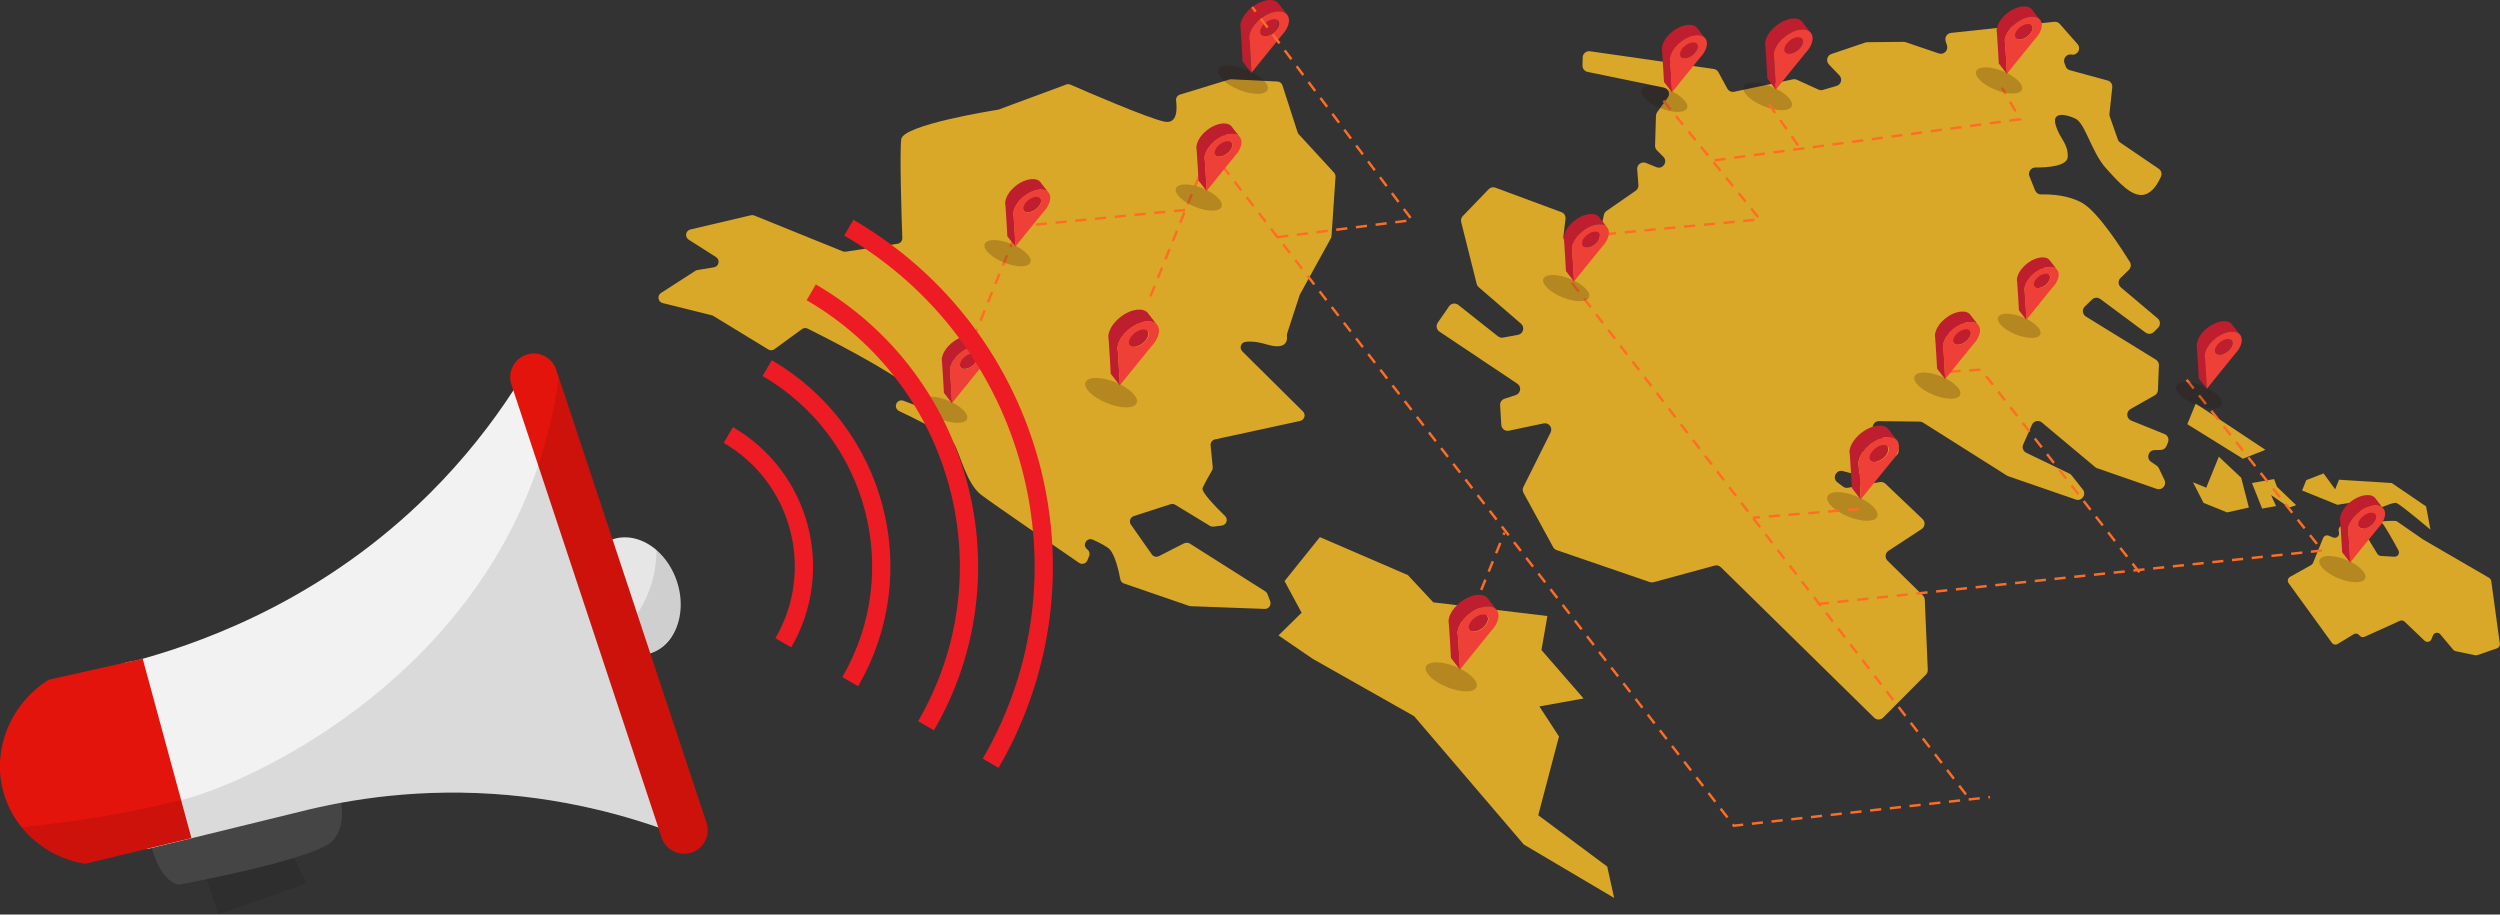 <?xml version="1.0" encoding="UTF-8"?>
<svg id="_レイヤー_1" data-name="レイヤー 1" xmlns="http://www.w3.org/2000/svg" viewBox="0 0 524.33 191.8">
  <rect x="0" y="0" width="524.33" height="191.8" fill="#333333" stroke="none"/>
  <defs>
    <style>
      .cls-1 {
        stroke: #ed1c24;
        stroke-width: 3.83px;
      }

      .cls-1, .cls-2 {
        fill: none;
        stroke-miterlimit: 10;
      }

      .cls-3 {
        fill: #4d4d4d;
      }

      .cls-3, .cls-4, .cls-5, .cls-6, .cls-7, .cls-8, .cls-9, .cls-10, .cls-11 {
        stroke-width: 0px;
      }

      .cls-2 {
        stroke: #ff6d24;
        stroke-dasharray: 0 0 2.34 1.82;
        stroke-width: .52px;
      }

      .cls-4 {
        fill: #ee4036;
      }

      .cls-5 {
        fill: #000;
        opacity: .1;
      }

      .cls-6 {
        fill: #be1e2d;
      }

      .cls-7 {
        fill: #f2f2f2;
      }

      .cls-8 {
        fill: #ffc325;
      }

      .cls-9 {
        fill: #230502;
        opacity: .2;
      }

      .cls-12 {
        opacity: .81;
      }

      .cls-10 {
        fill: #e3140c;
      }

      .cls-11 {
        fill: #e6e6e6;
      }
    </style>
  </defs>
  <g>
    <g>
      <g class="cls-12">
        <path class="cls-8" d="M248.42,113.91l-5.36,2.73c-.52.27-1.16.11-1.49-.37l-4.38-6.24c-.45-.65-.15-1.55.6-1.79l7.71-2.49c.32-.11.68-.06.97.11l7.29,4.43c.23.14.5.19.76.16l1.74-.22c.98-.13,1.38-1.32.67-2.01-2.03-1.97-5.02-5.07-4.71-5.85.38-.93,1.53-2.92,1.98-3.7.13-.21.18-.46.15-.71l-.45-4.54c-.06-.59.34-1.14.92-1.26l17.87-3.88c.91-.2,1.24-1.33.58-1.98l-12.72-12.6c-.69-.68-.3-1.86.66-2,.97-.14,2.4-.07,4.48.55,4.27,1.27,4.31-.98,4.21-1.76-.02-.18,0-.36.05-.53l2.63-8.07c.02-.07.05-.14.09-.2l6.45-11.7c.08-.15.13-.32.14-.49l.84-12.42c.02-.32-.09-.64-.31-.87l-7.4-8.05c-.11-.12-.2-.27-.25-.43l-3.17-9.82c-.15-.47-.57-.79-1.06-.81l-9.69-.47c-.14,0-.27.01-.4.05l-10.34,3.16c-.55.17-.9.7-.82,1.27.22,1.67.31,4.89-2.35,4.42-3.22-.57-17.17-6.62-19.81-7.78-.28-.12-.59-.13-.88-.02l-14.12,5.23c-.07.03-.15.05-.22.06-1.6.25-19.85,3.21-20.26,6.17-.37,2.66.08,16.77.22,20.74.02.6-.41,1.11-1,1.2l-10.86,1.66c-.21.03-.42,0-.62-.07l-18.57-7.52c-.23-.09-.47-.11-.71-.05l-12.68,2.98c-1.01.24-1.24,1.58-.36,2.14l5.73,3.65c.91.58.62,1.98-.44,2.15l-3.44.56c-.16.03-.31.08-.45.17l-7.2,4.64c-.87.56-.65,1.88.35,2.13l10.29,2.56c.12.03.23.07.33.14l11.52,7.02c.41.25.92.23,1.3-.05l5.76-4.21c.35-.26.82-.3,1.21-.1,3.14,1.55,16.99,8.51,22.78,13.26l1,.82c1.03.84.08,2.48-1.16,2.01l-2.54-.97c-.81-.31-1.66.33-1.59,1.19h0c.03.42.29.79.67.97,2.31,1.08,10.39,4.96,11.51,6.81,1.31,2.16,2.6,8.42,5.73,10.78,2.65,2,16.35,11.39,20.51,14.25.62.42,1.47.17,1.75-.53l.37-.91c.19-.47.06-1.01-.33-1.33l-.14-.12c-1.03-.88,0-2.52,1.24-1.97,1.62.73,3.05,1.49,3.59,2.09,1.16,1.32,1.9,4.75,2.17,6.2.08.42.37.76.77.9l13.67,4.7c.11.04.22.06.34.06l15.51.57c.84.03,1.43-.8,1.15-1.58l-.56-1.51c-.09-.24-.26-.45-.47-.59l-15.82-10.02c-.35-.22-.79-.24-1.16-.05Z"/>
        <polygon class="cls-8" points="326.97 154.46 322.86 148.16 332.13 146.49 323.29 136.33 324.54 129.2 300.61 126.33 295.28 120.62 276.82 112.65 269.41 121.87 272.99 128.51 268.14 133.27 275.34 138.19 296.59 150.21 319.59 177.12 338.54 188.33 337.09 181.75 322.62 170.98 326.97 154.46"/>
        <path class="cls-8" d="M439.85,98.2l12.47,4.33c1.13.39,2.16-.77,1.65-1.85l-1.19-2.48c-.1-.21-.26-.39-.45-.53l-1.19-.82c-1.07-.73-.58-2.41.72-2.45l1.32-.03c.53-.01,1.01-.34,1.21-.84l.31-.76c.28-.69-.05-1.47-.74-1.74l-6.97-2.82c-1.04-.42-1.13-1.86-.16-2.41l5.08-2.88c.4-.23.66-.65.68-1.11l.2-5.19c.02-.48-.22-.94-.64-1.19l-14.67-9.04c-.74-.46-.86-1.5-.23-2.1l1.52-1.47c.47-.46,1.2-.5,1.73-.11l9.49,7.04c.53.39,1.27.34,1.74-.12l.88-.87c.56-.55.52-1.47-.08-1.98l-7.71-6.5c-.61-.51-.64-1.44-.07-1.99l1.74-1.68c.45-.44.54-1.13.21-1.67-1.66-2.68-6.61-10.39-9.9-12.32-3.01-1.77-6.93-1.89-8.69-1.84-.56.02-1.07-.32-1.28-.84l-1.19-2.97c-.35-.88.3-1.84,1.25-1.84,2.58.01,6.72-.27,6.78-2.24.09-2.87-1.59-3.62-2.51-6.58-.92-2.96,2.07-2.4,4.12-1.43,2.05.96,3.41,7.05,6.34,10.32,2.93,3.28,5.66,6.29,8.21,5.6,1.72-.46,2.84-2.5,3.4-3.77.26-.59.06-1.28-.48-1.64l-8.06-5.48c-.24-.16-.42-.39-.51-.66l-1.69-4.81c-.07-.19-.09-.39-.07-.58l.59-5.55c.07-.65-.35-1.26-.98-1.43l-7.9-2.15c-.42-.11-.76-.42-.9-.83l-.25-.68c-.36-.97.48-1.97,1.5-1.78h0c1.25.23,2.08-1.25,1.24-2.2l-3.72-4.22c-.29-.33-.72-.49-1.15-.45l-21.65,2.33c-.84.09-1.38.92-1.14,1.72l.29.93c.32,1.04-.68,2.01-1.71,1.66l-6.95-2.36c-.14-.05-.29-.07-.44-.07l-7.6.07c-.14,0-.28.02-.42.07l-7.11,2.4c-.93.31-1.22,1.49-.54,2.2l2.2,2.29c.69.72.37,1.93-.59,2.21l-2.87.84c-.31.09-.64.07-.93-.07l-4.53-2.06c-.26-.12-.55-.15-.83-.09l-12.31,2.6c-.58.12-1.17-.15-1.45-.67l-1.86-3.42c-.2-.37-.57-.63-.99-.69l-25.95-3.71c-.79-.11-1.51.49-1.53,1.29l-.04,1.69c-.02.65.43,1.22,1.07,1.35l16,3.29c.95.2,1.39,1.31.81,2.1l-2.21,3.04c-.16.22-.25.48-.26.75l-.19,6.28c-.01.37.13.73.39.99l1.34,1.34c1.03,1.03-.1,2.74-1.45,2.19l-2.19-.89c-.92-.37-1.92.35-1.84,1.35l.26,3.27c.04.48-.18.93-.57,1.21l-6.13,4.25c-.28.2-.48.49-.55.83l-1.31,6.32c-.16.78-.97,1.25-1.73,1l-4.52-1.48c-.61-.2-.99-.8-.91-1.43l.43-3.59c.07-.61-.28-1.2-.86-1.41l-13.84-5.13c-.5-.19-1.06-.06-1.43.33l-5.42,5.63c-.32.33-.45.81-.33,1.26l3.25,12.96c.07.27.22.51.42.69l8.88,7.66c.85.73.47,2.13-.63,2.33l-3.14.58c-.38.07-.77-.03-1.07-.27l-8.32-6.58c-.61-.48-1.49-.35-1.93.29l-2.38,3.44c-.42.62-.26,1.46.36,1.87l16.33,10.92c.93.62.73,2.04-.33,2.39l-2.36.77c-.58.19-.96.75-.92,1.36l.25,4.11c.05.82.81,1.4,1.61,1.23l7.26-1.53c1.1-.23,1.97.91,1.47,1.91l-5.7,11.42c-.2.39-.19.86.02,1.24l6.21,11.37c.16.29.42.52.74.63l19.53,6.71c.25.09.53.1.79.03l12.83-3.49c.46-.12.95,0,1.29.34l32.15,31.56c.53.52,1.37.51,1.89-.01l8.97-9.02c.26-.27.4-.63.39-1l-.63-14.71c-.01-.34-.16-.66-.4-.9l-7.41-7.28c-.61-.6-.51-1.61.2-2.08l6.96-4.56c.72-.47.81-1.5.19-2.09l-7.79-7.42c-.31-.29-.74-.42-1.16-.35l-6.7,1.2c-.37.07-.74-.02-1.04-.25l-1.17-.88c-1.18-.88-.28-2.74,1.14-2.37l2.51.66c.31.08.64.05.93-.09l7.51-3.67c.53-.26.83-.83.73-1.41l-.18-1.14c-.08-.49-.42-.9-.89-1.06l-3.44-1.16c-1.45-.49-1.08-2.63.45-2.61l8.52.11c.25,0,.49.07.7.21l17.58,11.11c.09.06.18.1.28.13l14.14,4.89c1.27.44,2.32-1.05,1.49-2.1l-2.34-2.96c-.13-.16-.29-.29-.47-.38l-9.05-4.37c-.65-.31-.94-1.09-.64-1.75l1.83-4.12c.36-.81,1.4-1.05,2.08-.48l11.22,9.39c.12.1.27.18.42.24Z"/>
        <polygon class="cls-8" points="465.36 95.78 462.72 102.28 459.94 101.15 462.15 105.47 467.1 107.47 471.66 106.44 470.05 100.2 465.36 95.78"/>
        <polygon class="cls-8" points="475.12 94.34 460.51 84.64 458.75 88.97 470.41 96.21 475.12 94.34"/>
        <polygon class="cls-8" points="476.95 100.48 472.3 101.3 474.45 106.67 477.36 106.14 476.32 103.83 480.12 106.45 481.58 105.96 477.56 102.1 476.95 100.48"/>
        <path class="cls-8" d="M490.25,105.87l2.88-.45,2.68,2.71s5.9-3.01,6.83-2.63,7.1,5.58,7.1,5.58l-.91-4.87-7.2-4.9-11.06-.7-.81,2.01-2.43-3.33-3.63,1.41-.88,2.17,3.56,1.44,3.87,1.57Z"/>
        <path class="cls-8" d="M522.09,121.22l-13.87-8.06s-.04-.02-.06-.04l-5.37-3.72c-.15-.1-.33-.16-.51-.16-.86,0-3.35,0-2.76.39.5.33,2.42,3.79,3.51,5.8.34.62-.14,1.37-.85,1.33l-2.84-.16c-.3-.02-.56-.18-.72-.43l-2.6-4.26c-.05-.08-.08-.16-.11-.25l-.37-1.48c-.12-.48-.6-.77-1.08-.66l-3.27.74c-.46.1-.77.55-.69,1.02l.07.47c.11.69-.58,1.24-1.23.98l-.93-.38c-.46-.19-.99.04-1.18.5l-2.11,5.21c-.08.19-.22.35-.4.45l-4.43,2.48c-.47.26-.61.88-.29,1.32l9.08,12.52c.28.38.8.49,1.2.24l3.36-2.05c.4-.25.93-.14,1.2.24h0c.25.35.71.47,1.11.29l7.37-3.34c.34-.15.73-.09,1,.17l4.18,3.99c.46.44,1.22.28,1.46-.32l.31-.78c.26-.63,1.09-.76,1.53-.24l2.72,3.24c.13.15.31.26.51.3l4.09.86c.16.03.33.02.48-.03l4.09-1.42c.41-.14.66-.55.6-.98l-1.79-13.12c-.04-.28-.2-.52-.44-.66Z"/>
      </g>
      <g>
        <path class="cls-9" d="M375.77,22.27c-.46,1.13-3.09,1.14-5.87.01s-4.66-2.96-4.2-4.09,3.09-1.14,5.87-.01c2.78,1.13,4.66,2.96,4.2,4.09Z"/>
        <g>
          <path class="cls-6" d="M377.97,8.14l-1.32-1.71s.08-.02.11-.04c.08-.03.17-.05.25-.07.04,0,.08-.02.12-.03.13-.03.25-.05.37-.07.12-.02.23-.03.34-.03.03,0,.06,0,.09,0,.06,0,.12,0,.18,0,.09,0,.17,0,.25.01.05,0,.1,0,.15.02.05,0,.09.02.14.02.06.01.12.03.17.04.03,0,.07.02.1.03.07.02.13.05.2.08.02,0,.03.01.05.02.08.04.15.08.21.12.02.01.03.02.05.04.05.04.1.07.15.12.02.01.03.03.05.04.06.06.11.12.16.18l-1.8-2.32s0-.01-.01-.02c-.04-.05-.08-.09-.13-.14,0,0-.02-.01-.02-.02-.02-.01-.03-.03-.05-.04-.02-.02-.04-.04-.07-.06-.02-.02-.05-.04-.08-.06-.02-.01-.03-.02-.05-.04,0,0-.02-.01-.03-.02-.06-.03-.11-.07-.18-.1,0,0,0,0-.01,0-.01,0-.03-.01-.04-.02-.05-.02-.1-.04-.15-.06-.02,0-.04,0-.05-.02-.03-.01-.06-.02-.1-.03-.03,0-.06-.02-.09-.03-.03,0-.06,0-.08-.01-.05,0-.09-.02-.14-.02-.03,0-.05-.01-.08-.01-.03,0-.05,0-.08,0-.08,0-.16-.01-.24-.01-.03,0-.06,0-.09,0-.03,0-.06,0-.09,0-.03,0-.05,0-.08,0-.11,0-.23.02-.35.03-.12.02-.25.04-.37.07-.04,0-.08.02-.12.03-.08.02-.17.04-.25.07-.05.01-.1.03-.14.05-.08.03-.16.05-.23.08-.05.02-.1.04-.15.06-.03.01-.06.02-.09.03-.03.01-.06.03-.09.04-.1.04-.2.09-.3.14-.03.02-.06.03-.1.04-.03.01-.05.03-.08.04-.06.03-.12.06-.18.1-.04.02-.08.04-.12.07-.03.02-.06.04-.09.06-.04.03-.09.05-.13.08-.03.02-.06.04-.09.06-.05.03-.1.07-.15.1-.03.02-.06.04-.09.07-.01,0-.03.02-.04.03-.09.06-.18.13-.27.2,0,0-.01,0-.02.01-.02.01-.04.03-.05.04-.06.05-.12.1-.18.15-.03.02-.05.05-.08.07-.03.03-.06.05-.09.08-.02.02-.05.04-.07.06-.06.06-.12.11-.18.17-.01.01-.03.03-.04.04,0,0,0,0,0,0-.08.08-.15.15-.23.23-.01.01-.03.03-.04.04-.03.03-.05.06-.08.09-.04.04-.07.08-.11.12-.03.03-.05.06-.08.09-.03.04-.06.07-.09.11-.02.02-.04.05-.06.07-.03.04-.06.09-.09.13-.03.05-.07.1-.1.14-.01.02-.02.03-.04.05-.02.03-.04.07-.06.1-.05.08-.1.15-.14.23-.01.02-.03.04-.04.06-.03.05-.05.1-.08.15-.02.04-.04.07-.06.11-.06.11-.11.22-.15.34-.1.25-.17.48-.21.71-.04.11-.06.23-.04.37-.01.23,0,.44.05.64.17,2.14.39,6.52.41,6.75l1.8,2.32c-.01-.23-.24-4.61-.4-6.75-.05-.2-.07-.41-.06-.64-.02-.14,0-.26.04-.37.04-.23.11-.46.21-.71.04-.11.1-.22.15-.34.02-.04.04-.07.06-.11.04-.07.07-.14.11-.21.05-.08.1-.16.15-.23.03-.05.06-.1.1-.15.04-.05.07-.1.11-.15.02-.02.03-.04.05-.07l1.42,1.83s0,0,0,0c.02.02.04.05.06.07,0,0,0,0,.01.01,0,0,.01.01.02.02.01.01.02.02.03.03.01,0,.03.02.04.03,0,0,.01.01.02.02,0,0,0,0,.01,0,.03.02.06.03.08.05,0,0,0,0,0,0,0,0,.02,0,.02,0,.02.01.05.02.07.03,0,0,.02,0,.03,0,.02,0,.03,0,.05.01.01,0,.03,0,.04.01.01,0,.03,0,.04,0,.02,0,.04,0,.07.01.01,0,.02,0,.04,0,.01,0,.03,0,.04,0,.04,0,.08,0,.12,0,.01,0,.03,0,.04,0,0,0,.02,0,.03,0,.07,0,.15,0,.22-.02.12-.02.24-.05.36-.08.04-.01.08-.03.11-.04.06-.02.12-.04.18-.06.03-.01.05-.02.08-.04.02-.01.05-.02.07-.03.03-.01.05-.02.08-.04.06-.03.12-.06.18-.1.02-.01.04-.03.06-.04,0,0,.02-.01.03-.02.02-.01.04-.02.06-.04.05-.03.09-.06.14-.09.04-.03.08-.06.13-.09,0,0,0,0,.01,0,0,0,0,0,.01,0,.03-.03.07-.05.1-.08.04-.03.08-.07.12-.1.03-.03.07-.06.1-.1,0,0,0,0,0,0,0,0,0,0,0,0,.04-.04.07-.07.11-.11.04-.04.07-.08.11-.12.02-.02.03-.04.05-.06,0,0,.01-.02.02-.03.01-.02.02-.03.04-.04.04-.05.08-.1.11-.15.02-.03.04-.06.06-.09.01-.02.02-.03.03-.05,0-.01.02-.03.03-.04.05-.09.1-.19.14-.28.19-.47.16-.87-.05-1.13ZM373.47,8.93s-.05,0-.07,0c-.04,0-.08,0-.12,0-.02,0-.05,0-.07,0-.02,0-.05,0-.07-.01-.01,0-.02,0-.03,0,.02-.02.03-.04.05-.06.06-.07.12-.14.18-.21.03-.03.05-.06.08-.09.09-.1.18-.19.27-.28.01-.01.03-.03.04-.04.08-.08.17-.16.25-.24.03-.03.06-.05.09-.08.09-.07.17-.15.26-.22.02-.01.03-.03.05-.04.1-.08.21-.16.32-.24.03-.02.07-.05.1-.07.08-.05.16-.11.24-.16.04-.03.09-.06.14-.08.07-.04.14-.08.2-.12.06-.03.12-.07.19-.1.05-.03.11-.06.17-.08.1-.05.2-.09.3-.14.06-.03.12-.05.18-.08.03-.01.06-.02.09-.03-.02.13-.05.26-.11.4-.04.11-.1.22-.17.33-.01.02-.02.03-.03.05-.06.1-.13.2-.21.29,0,0-.01.02-.02.03-.08.1-.17.2-.27.3,0,0,0,0,0,0-.1.1-.2.19-.31.27,0,0,0,0-.01,0-.11.08-.22.16-.34.23-.01,0-.02.01-.03.02-.1.06-.21.12-.32.17-.02.01-.05.02-.07.03-.09.04-.17.07-.26.1-.04.01-.08.03-.12.04-.12.04-.24.06-.36.08-.08.01-.15.02-.23.02Z"/>
          <path class="cls-4" d="M377.51,6.23c2.11-.3,3.18,1.06,2.39,3.03-.1.25-.22.49-.37.73-.05.11-.13.24-.25.39-.19.27-.4.51-.62.74-2.01,2.44-5.99,7.41-6.19,7.67-.01-.23-.24-4.61-.4-6.75-.05-.2-.07-.41-.06-.64-.02-.14,0-.26.04-.37.04-.23.11-.46.21-.71.79-1.97,3.14-3.8,5.25-4.1ZM375.5,11.23c1.01-.14,2.14-1.02,2.52-1.96.38-.95-.13-1.6-1.15-1.45-1.01.14-2.14,1.02-2.52,1.97-.38.94.13,1.59,1.15,1.45"/>
        </g>
      </g>
      <g>
        <path class="cls-9" d="M427.92,70.13c-.4,1-2.72,1-5.17.01s-4.11-2.6-3.7-3.6,2.72-1,5.17-.01,4.11,2.6,3.7,3.6Z"/>
        <g>
          <path class="cls-6" d="M429.86,57.69l-1.16-1.5s.07-.02.1-.03c.07-.02.15-.04.22-.06.04,0,.07-.02.11-.03.11-.02.22-.04.33-.06.1-.01.21-.02.3-.03.02,0,.05,0,.08,0,.05,0,.11,0,.16,0,.07,0,.15,0,.22.01.04,0,.09,0,.13.02.04,0,.08.01.12.02.05.01.1.02.15.04.03,0,.06.02.09.03.06.02.12.04.17.07.01,0,.03.01.04.02.07.03.13.07.19.11.02,0,.03.02.05.03.05.03.09.07.13.1.01.01.03.02.04.04.05.05.1.1.14.16l-1.58-2.04s0,0-.01-.01c-.03-.04-.07-.08-.11-.12,0,0-.01-.01-.02-.02-.01-.01-.03-.02-.04-.04-.02-.02-.04-.04-.06-.05-.02-.02-.05-.03-.07-.05-.02-.01-.03-.02-.04-.03,0,0-.02-.01-.02-.02-.05-.03-.1-.06-.16-.09,0,0,0,0-.01,0-.01,0-.02,0-.04-.02-.04-.02-.08-.04-.13-.05-.02,0-.03,0-.05-.01-.03,0-.05-.02-.08-.02-.03,0-.05-.02-.08-.02-.02,0-.05,0-.07-.01-.04,0-.08-.02-.12-.02-.02,0-.04,0-.07-.01-.02,0-.05,0-.07,0-.07,0-.14-.01-.22-.01-.03,0-.05,0-.08,0-.03,0-.05,0-.08,0-.02,0-.05,0-.07,0-.1,0-.2.01-.31.03-.11.01-.22.04-.33.06-.03,0-.07.02-.11.03-.07.02-.15.04-.22.06-.04.01-.08.03-.13.04-.07.02-.14.05-.21.07-.04.02-.09.03-.13.05-.03.01-.05.02-.08.03-.03.01-.05.03-.08.04-.09.04-.17.08-.26.12-.03.01-.06.02-.09.04-.02.01-.05.03-.07.04-.05.03-.11.06-.16.09-.04.02-.07.04-.1.06-.03.02-.05.03-.08.05-.04.02-.08.05-.11.07-.03.02-.06.03-.08.05-.04.03-.09.06-.13.09-.03.02-.06.04-.09.06-.01,0-.02.02-.04.03-.08.06-.16.11-.23.17,0,0,0,0-.01.01-.02.01-.03.03-.05.04-.05.04-.11.08-.16.13-.02.02-.05.04-.07.06-.03.02-.05.04-.08.07-.02.02-.04.04-.06.06-.05.05-.11.1-.16.15-.01.01-.03.02-.04.04,0,0,0,0,0,0-.07.07-.13.14-.2.2-.01.01-.02.03-.03.04-.02.03-.05.05-.07.08-.03.04-.06.07-.09.1-.02.03-.04.05-.07.08-.03.03-.05.07-.08.1-.02.02-.03.04-.05.06-.03.04-.05.07-.08.11-.03.04-.06.08-.09.13-.01.01-.02.03-.03.04-.02.03-.04.06-.06.09-.04.07-.09.14-.13.2-.01.02-.02.04-.04.06-.02.04-.05.09-.07.13-.02.03-.03.06-.05.09-.05.1-.09.2-.13.3-.09.22-.15.43-.19.62-.03.1-.05.2-.04.32-.01.2,0,.39.05.56.15,1.88.35,5.74.36,5.94l1.58,2.04c-.01-.2-.21-4.06-.36-5.94-.04-.17-.06-.36-.05-.56-.01-.12,0-.23.04-.32.04-.2.1-.41.19-.62.04-.1.08-.2.13-.3.02-.03.03-.06.05-.1.03-.06.06-.12.1-.18.04-.07.08-.14.13-.21.03-.04.06-.09.09-.13.03-.04.06-.09.09-.13.01-.02.03-.04.04-.06l1.25,1.61s0,0,0,0c.02.02.03.04.05.06,0,0,0,0,.01,0,0,0,.01.01.02.02.01,0,.02.02.03.03.01,0,.02.02.03.02,0,0,.01,0,.02.01,0,0,0,0,.01,0,.02.01.05.03.07.04h0s.01,0,.02.01c.02,0,.04.02.06.02,0,0,.02,0,.02,0,.01,0,.03,0,.04.01.01,0,.02,0,.04.01.01,0,.02,0,.03,0,.02,0,.04,0,.06.01.01,0,.02,0,.03,0,.01,0,.02,0,.04,0,.03,0,.07,0,.1,0,.01,0,.03,0,.04,0,0,0,.01,0,.02,0,.06,0,.13,0,.2-.02.1-.01.21-.04.32-.07.03-.01.07-.02.1-.04.05-.02.11-.03.16-.06.02,0,.05-.02.07-.03.02,0,.04-.02.06-.03.02-.01.05-.02.07-.03.05-.03.11-.06.16-.09.02-.01.04-.02.05-.03,0,0,.02-.01.03-.02.02-.01.04-.02.05-.03.04-.03.08-.05.12-.08.04-.03.08-.06.11-.08,0,0,0,0,0,0,0,0,0,0,0,0,.03-.02.06-.05.09-.07.03-.03.07-.06.1-.09.03-.03.06-.06.09-.08,0,0,0,0,0,0,0,0,0,0,0,0,.03-.03.06-.07.1-.1.03-.03.06-.07.09-.1.01-.02.03-.04.04-.06,0,0,.01-.02.02-.02.01-.01.02-.02.03-.04.03-.04.07-.09.1-.14.02-.03.03-.06.05-.08,0-.01.02-.03.03-.04,0-.01.02-.03.03-.04.05-.08.09-.17.12-.25.17-.41.14-.76-.04-1ZM425.9,58.39s-.04,0-.06,0c-.04,0-.07,0-.11,0-.02,0-.04,0-.06,0-.02,0-.04,0-.06-.01,0,0-.02,0-.03,0,.01-.02.03-.04.04-.05.05-.06.1-.12.16-.18.02-.03.05-.06.07-.08.08-.08.16-.17.24-.25.01-.01.02-.02.04-.03.07-.07.15-.14.22-.21.03-.02.05-.04.08-.07.08-.06.15-.13.23-.19.02-.01.03-.03.05-.04.09-.07.19-.14.28-.21.03-.02.06-.04.09-.06.07-.05.14-.09.21-.14.04-.03.08-.05.12-.07.06-.04.12-.07.18-.1.05-.03.11-.06.16-.09.05-.03.1-.05.15-.07.09-.04.17-.08.26-.12.06-.02.11-.05.16-.07.03,0,.05-.02.08-.03-.02.11-.04.23-.09.36-.04.1-.09.19-.14.29,0,.02-.02.03-.03.04-.05.09-.11.17-.18.26,0,0-.01.02-.02.02-.07.09-.15.18-.24.26,0,0,0,0,0,0-.09.08-.18.17-.28.24,0,0,0,0-.01,0-.09.07-.19.14-.29.21,0,0-.02.01-.03.02-.09.06-.19.11-.28.15-.02,0-.04.02-.06.03-.07.03-.15.06-.22.09-.03.01-.07.03-.1.04-.11.03-.21.06-.31.07-.07,0-.14.01-.2.01Z"/>
          <path class="cls-4" d="M429.45,56.01c1.86-.26,2.8.94,2.1,2.67-.09.22-.2.43-.32.64-.04.1-.12.21-.23.34-.17.23-.35.45-.54.65-1.77,2.15-5.27,6.52-5.46,6.75-.01-.2-.21-4.06-.36-5.94-.04-.17-.06-.36-.05-.56-.01-.12,0-.23.04-.32.04-.2.1-.41.19-.62.7-1.73,2.77-3.35,4.63-3.61ZM427.68,60.42c.89-.12,1.88-.9,2.22-1.73.33-.83-.12-1.4-1.01-1.28-.89.13-1.89.9-2.22,1.73-.33.83.12,1.4,1.01,1.28"/>
        </g>
      </g>
      <g>
        <path class="cls-9" d="M393.72,108.34c-.48,1.18-3.2,1.18-6.09.01-2.89-1.17-4.84-3.07-4.36-4.25s3.2-1.18,6.09-.01,4.84,3.07,4.36,4.25Z"/>
        <g>
          <path class="cls-6" d="M396,93.68l-1.37-1.77s.08-.02.12-.04c.09-.03.18-.05.26-.07.04-.01.08-.02.13-.03.13-.03.26-.05.39-.07.12-.02.24-.03.36-.03.03,0,.06,0,.09,0,.06,0,.12,0,.19,0,.09,0,.17,0,.26.01.05,0,.11.01.16.02.05,0,.1.02.14.02.06.01.12.03.18.04.03,0,.07.02.1.03.07.02.14.05.21.08.02,0,.03.01.05.02.08.04.15.08.22.12.02.01.03.02.05.04.05.04.11.08.15.12.02.01.03.03.05.04.06.06.12.12.17.19l-1.87-2.41s0-.01-.01-.02c-.04-.05-.08-.1-.13-.14,0,0-.02-.02-.03-.02-.02-.02-.03-.03-.05-.04-.02-.02-.05-.04-.07-.06-.03-.02-.05-.04-.08-.06-.02-.01-.03-.02-.05-.04,0,0-.02-.01-.03-.02-.06-.04-.12-.07-.18-.1h-.01s-.03-.02-.05-.02c-.05-.02-.1-.05-.15-.06-.02,0-.04-.01-.06-.02-.03-.01-.07-.02-.1-.03-.03,0-.06-.02-.09-.03-.03,0-.06,0-.09-.01-.05,0-.09-.02-.14-.03-.03,0-.05,0-.08-.01-.03,0-.06,0-.08,0-.08,0-.17-.01-.25-.01-.03,0-.06,0-.09,0-.03,0-.06,0-.1,0-.03,0-.06,0-.09,0-.12,0-.24.02-.36.03-.13.02-.25.04-.39.07-.04,0-.08.02-.13.03-.09.02-.18.04-.26.07-.05.01-.1.03-.15.05-.08.03-.16.05-.25.08-.05.02-.1.04-.15.06-.03.01-.06.02-.09.04-.03.01-.07.03-.1.04-.1.04-.2.09-.31.14-.03.02-.07.03-.1.05-.03.01-.05.03-.08.04-.06.03-.12.07-.19.1-.04.02-.08.04-.12.07-.03.02-.06.04-.1.06-.05.03-.09.06-.14.08-.03.02-.06.04-.1.06-.05.03-.1.07-.16.11-.03.02-.07.04-.1.07-.01,0-.03.02-.04.03-.09.07-.19.13-.28.21,0,0,0,0-.02.01-.02.02-.04.03-.06.05-.06.05-.13.1-.19.15-.03.02-.05.05-.08.07-.03.03-.06.05-.09.08-.03.02-.05.04-.08.07-.06.06-.13.12-.19.18-.02.01-.03.03-.05.04,0,0,0,0,0,0-.08.08-.16.16-.23.24-.01.01-.03.03-.04.05-.03.03-.05.06-.08.09-.04.04-.08.08-.11.12-.03.03-.05.07-.08.1-.03.04-.06.08-.09.12-.02.02-.04.05-.06.07-.03.04-.06.09-.1.13-.04.05-.07.1-.11.15-.01.02-.02.03-.04.05-.03.04-.04.07-.07.11-.05.08-.1.16-.15.24-.01.02-.03.04-.04.07-.03.05-.05.1-.08.15-.02.04-.04.07-.06.11-.06.12-.11.23-.16.35-.1.26-.17.5-.22.74-.04.11-.06.24-.04.38-.01.24,0,.46.06.66.18,2.22.41,6.76.42,7l1.86,2.41c-.01-.24-.24-4.78-.42-7-.05-.2-.07-.42-.06-.66-.02-.15,0-.27.04-.38.04-.23.12-.48.22-.74.05-.12.1-.23.16-.35.02-.04.04-.08.06-.11.04-.07.08-.14.12-.21.05-.08.1-.16.15-.24.03-.05.07-.11.1-.16.03-.05.07-.1.11-.15.02-.02.04-.05.05-.07l1.47,1.9s0,0,0,0c.02.02.04.05.06.07,0,0,.01,0,.01.01,0,0,.01.01.02.02.01,0,.02.02.03.03.01.01.03.02.04.03,0,0,.02.01.02.02,0,0,0,0,.01,0,.03.02.06.03.09.05h0s.02,0,.02.01c.02.01.05.02.07.03,0,0,.02,0,.03,0,.02,0,.03,0,.05.01.01,0,.03,0,.04.01.01,0,.03,0,.04,0,.02,0,.04,0,.07.01.01,0,.02,0,.04,0,.01,0,.03,0,.04,0,.04,0,.08,0,.12,0,.01,0,.03,0,.04,0,0,0,.02,0,.03,0,.08,0,.15,0,.23-.02.12-.02.25-.05.37-.08.04-.01.08-.03.12-.04.06-.02.12-.04.18-.07.03-.01.06-.03.08-.04.03-.01.05-.02.07-.03.03-.01.06-.03.08-.04.06-.03.12-.07.19-.1.02-.01.04-.03.06-.04.01,0,.02-.01.03-.02.02-.01.04-.02.06-.04.05-.03.1-.06.14-.1.05-.03.09-.06.13-.1,0,0,0,0,.01,0,0,0,0,0,.01,0,.04-.03.07-.06.1-.08.04-.03.08-.07.12-.1.03-.03.07-.07.1-.1,0,0,0,0,0,0,0,0,0,0,0,0,.04-.04.08-.08.11-.12.04-.04.08-.08.11-.12.02-.02.03-.04.05-.06,0-.01.02-.02.02-.03.01-.01.03-.03.04-.05.04-.05.08-.11.11-.16.02-.03.04-.07.06-.1.01-.02.02-.04.03-.05.01-.02.02-.03.03-.05.05-.1.1-.2.14-.29.2-.49.16-.9-.05-1.17ZM391.34,94.5s-.05,0-.07,0c-.04,0-.08,0-.12,0-.02,0-.05,0-.08,0-.02,0-.05,0-.07-.01-.01,0-.02,0-.03,0,.02-.02.03-.04.05-.06.06-.07.12-.15.19-.22.03-.03.06-.06.09-.1.09-.1.18-.2.28-.29.01-.01.03-.03.04-.04.09-.08.17-.16.26-.24.03-.03.06-.05.09-.08.09-.08.18-.15.27-.22.02-.01.04-.03.05-.04.11-.09.22-.17.33-.25.03-.02.07-.05.11-.07.08-.06.16-.11.25-.16.05-.03.09-.06.14-.09.07-.04.14-.08.21-.12.06-.04.13-.07.19-.1.06-.03.12-.06.17-.09.1-.05.21-.1.31-.14.06-.03.13-.06.19-.08.03-.01.06-.02.09-.03-.02.13-.05.27-.11.42-.05.11-.11.23-.17.34-.01.02-.02.04-.03.05-.06.1-.13.21-.21.3,0,0-.01.02-.02.03-.09.11-.18.21-.28.31,0,0,0,0,0,0-.1.1-.21.19-.33.28,0,0,0,0-.01,0-.11.09-.23.17-.35.24,0,0-.02.02-.03.02-.11.07-.22.12-.33.18-.02.01-.05.02-.07.03-.09.04-.18.07-.26.1-.04.01-.08.03-.12.04-.12.04-.25.07-.37.08-.08.01-.16.02-.23.02Z"/>
          <path class="cls-4" d="M395.52,91.7c2.19-.31,3.3,1.1,2.48,3.14-.1.26-.23.51-.38.76-.05.12-.14.25-.27.4-.2.28-.41.53-.64.77-2.08,2.53-6.21,7.69-6.43,7.96-.01-.24-.24-4.78-.42-7-.05-.2-.07-.42-.06-.66-.02-.15,0-.27.04-.38.04-.23.12-.48.22-.74.82-2.04,3.26-3.95,5.45-4.25ZM393.43,96.89c1.05-.15,2.22-1.06,2.61-2.04.4-.98-.14-1.66-1.19-1.51-1.05.15-2.22,1.06-2.62,2.04-.39.98.14,1.65,1.19,1.51"/>
        </g>
      </g>
      <g>
        <path class="cls-9" d="M265.85,18.82c-.47,1.16-3.16,1.17-6,.01-2.85-1.15-4.77-3.03-4.3-4.19.47-1.16,3.16-1.17,6-.01,2.84,1.15,4.77,3.03,4.3,4.19Z"/>
        <g>
          <path class="cls-6" d="M268.1,4.36l-1.35-1.74s.08-.03.12-.04c.09-.03.17-.05.26-.07.04-.01.08-.02.13-.03.13-.03.25-.05.38-.07.12-.02.24-.03.35-.03.03,0,.06,0,.09,0,.06,0,.12,0,.18,0,.09,0,.17,0,.25.01.05,0,.11.01.16.02.05,0,.1.02.14.02.06.01.12.03.18.04.03,0,.07.02.1.03.07.02.14.05.2.08.02,0,.04.01.05.02.08.04.15.08.22.12.02.01.04.02.05.04.05.04.1.08.15.12.01.01.03.03.05.04.06.06.12.12.17.18l-1.84-2.37s0-.01-.01-.02c-.04-.05-.08-.1-.13-.14,0,0-.02-.01-.02-.02-.02-.02-.03-.03-.05-.04-.02-.02-.05-.04-.07-.06-.03-.02-.05-.04-.08-.06-.02-.01-.03-.02-.05-.04,0,0-.02-.01-.03-.02-.06-.04-.12-.07-.18-.1,0,0,0,0-.01,0-.02,0-.03-.01-.04-.02-.05-.02-.1-.04-.15-.06-.02,0-.04-.01-.06-.02-.03-.01-.06-.02-.1-.03-.03,0-.06-.02-.09-.03-.03,0-.06,0-.09-.02-.04,0-.09-.02-.14-.02-.03,0-.05-.01-.08-.01-.03,0-.06,0-.08,0-.08,0-.17-.01-.25-.01-.03,0-.06,0-.09,0-.03,0-.06,0-.1,0-.03,0-.06,0-.08,0-.12,0-.23.02-.35.03-.13.02-.25.04-.38.07-.04,0-.08.02-.13.03-.09.02-.17.04-.26.07-.05.01-.1.03-.15.05-.08.03-.16.05-.24.08-.05.02-.1.04-.15.06-.03.01-.06.02-.09.04-.03.01-.07.03-.1.04-.1.04-.2.09-.3.14-.03.02-.06.03-.1.04-.03.01-.05.03-.08.04-.06.03-.12.07-.18.1-.04.02-.08.04-.12.07-.03.02-.06.04-.1.06-.05.03-.09.05-.14.08-.03.02-.06.04-.09.06-.05.03-.1.07-.16.1-.03.02-.07.04-.1.07-.01,0-.03.02-.04.03-.09.06-.18.13-.27.2,0,0-.01,0-.02.01-.02.01-.04.03-.06.04-.06.05-.12.1-.18.15-.03.02-.05.05-.08.07-.03.03-.06.05-.09.08-.03.02-.05.04-.07.07-.06.06-.12.12-.19.17-.01.01-.03.03-.04.04,0,0,0,0,0,0-.08.08-.16.16-.23.24-.01.01-.03.03-.04.05-.03.03-.05.06-.08.09-.04.04-.07.08-.11.12-.03.03-.05.06-.08.1-.03.04-.06.08-.09.12-.02.02-.04.05-.06.07-.03.04-.06.09-.09.13-.03.05-.07.1-.11.15-.01.02-.02.03-.04.05-.02.04-.04.07-.07.11-.05.08-.1.16-.15.24-.01.02-.03.04-.04.07-.03.05-.05.1-.08.15-.02.04-.04.07-.06.11-.06.11-.11.23-.16.34-.1.25-.17.5-.22.73-.04.11-.06.23-.04.38-.01.24,0,.45.06.65.17,2.19.4,6.67.41,6.9l1.84,2.37c-.01-.24-.24-4.72-.41-6.9-.05-.2-.07-.42-.06-.65-.01-.14,0-.27.04-.38.04-.23.11-.47.22-.73.05-.12.1-.23.15-.34.02-.04.04-.07.06-.11.04-.07.08-.14.12-.21.05-.08.1-.16.15-.24.03-.05.07-.1.1-.16.04-.05.07-.1.11-.15.02-.02.04-.05.05-.07l1.45,1.87s0,0,0,0c.02.02.04.05.06.07,0,0,0,0,.01.01,0,0,.01.01.02.02.01.01.02.02.03.03.01,0,.03.02.04.03,0,0,.01.01.02.02,0,0,0,0,.01,0,.03.02.06.03.09.05h0s.02,0,.02.01c.02.01.05.02.07.03,0,0,.02,0,.03,0,.02,0,.03,0,.05.01.01,0,.03,0,.04.01.01,0,.03,0,.04,0,.02,0,.04,0,.07.01.01,0,.02,0,.04,0,.01,0,.03,0,.04,0,.04,0,.08,0,.12,0,.01,0,.03,0,.04,0,.01,0,.02,0,.03,0,.07,0,.15,0,.23-.02.12-.02.24-.05.37-.08.04-.01.08-.03.12-.04.06-.02.12-.04.18-.06.03-.01.06-.02.08-.04.02-.01.05-.02.07-.03.03-.01.06-.02.08-.04.06-.03.12-.07.18-.1.02-.01.04-.03.06-.04,0,0,.02-.01.03-.02.02-.01.04-.02.06-.04.05-.03.09-.06.14-.1.04-.03.09-.06.13-.1,0,0,0,0,.01,0,0,0,0,0,.01,0,.03-.03.07-.05.1-.08.04-.03.08-.07.12-.1.03-.03.07-.06.1-.1,0,0,0,0,0,0,0,0,0,0,0,0,.04-.04.07-.08.11-.11.04-.04.07-.08.11-.12.02-.02.03-.04.05-.06,0,0,.01-.02.02-.03.01-.01.02-.03.04-.05.04-.05.08-.1.11-.16.02-.03.04-.06.06-.1.01-.02.02-.03.03-.05,0-.02.02-.03.03-.05.05-.1.1-.19.14-.29.19-.48.16-.89-.05-1.16ZM263.5,5.18s-.05,0-.07,0c-.04,0-.08,0-.12,0-.02,0-.05,0-.07,0-.02,0-.05,0-.07-.01-.01,0-.02,0-.03,0,.02-.02.03-.04.05-.06.06-.07.12-.14.18-.21.03-.03.05-.06.08-.09.09-.1.18-.19.28-.29.01-.01.03-.03.04-.04.09-.08.17-.16.26-.24.03-.03.06-.05.09-.08.09-.08.18-.15.27-.22.02-.01.04-.03.05-.04.11-.08.22-.16.33-.24.03-.02.07-.05.1-.07.08-.06.16-.11.25-.16.05-.03.09-.06.14-.09.07-.04.14-.08.21-.12.06-.04.13-.07.19-.1.06-.03.11-.06.17-.09.1-.05.2-.1.31-.14.06-.03.12-.05.19-.08.03-.01.06-.02.09-.03-.02.13-.05.27-.11.41-.05.11-.1.23-.17.34-.01.02-.02.03-.03.05-.06.1-.13.2-.21.3,0,0-.01.02-.02.03-.08.11-.18.21-.28.3,0,0,0,0,0,0-.1.1-.21.19-.32.28,0,0,0,0-.01,0-.11.08-.23.16-.34.24-.01,0-.02.01-.03.02-.11.07-.22.12-.33.18-.02.01-.05.02-.07.03-.09.04-.17.07-.26.1-.04.01-.08.03-.12.04-.12.04-.24.07-.37.08-.08.01-.16.02-.23.02Z"/>
          <path class="cls-4" d="M267.63,2.41c2.16-.3,3.25,1.09,2.45,3.1-.1.25-.23.5-.38.75-.05.11-.13.24-.26.4-.2.27-.4.52-.63.76-2.05,2.5-6.12,7.58-6.34,7.85-.01-.24-.24-4.72-.41-6.9-.05-.2-.07-.42-.06-.65-.01-.14,0-.27.04-.38.04-.23.11-.47.22-.73.81-2.01,3.21-3.89,5.38-4.19ZM265.57,7.53c1.04-.14,2.19-1.04,2.58-2.01.39-.97-.14-1.63-1.17-1.49-1.04.15-2.19,1.04-2.58,2.01-.39.96.14,1.63,1.18,1.49"/>
        </g>
      </g>
      <g>
        <path class="cls-9" d="M309.67,144.11c-.48,1.19-3.25,1.2-6.18.01-2.93-1.19-4.91-3.12-4.43-4.31s3.25-1.2,6.18-.02c2.93,1.19,4.91,3.12,4.43,4.31Z"/>
        <g>
          <path class="cls-6" d="M311.99,129.23l-1.39-1.8s.08-.03.12-.04c.09-.03.18-.05.27-.07.04,0,.09-.02.13-.03.13-.03.26-.05.39-.07.13-.02.25-.03.36-.03.03,0,.06,0,.09,0,.07,0,.13,0,.19,0,.09,0,.18,0,.26.01.05,0,.11.01.16.02.05,0,.1.02.15.03.06.01.12.03.18.04.03.01.07.02.1.03.07.02.14.05.21.08.02,0,.04.01.05.02.08.04.16.08.23.13.02.01.04.03.05.04.06.04.11.08.16.12.02.01.03.03.05.04.06.06.12.12.17.19l-1.89-2.44s0-.01-.01-.02c-.04-.05-.08-.1-.13-.15,0,0-.02-.02-.03-.02-.02-.02-.03-.03-.05-.04-.02-.02-.05-.04-.07-.06-.03-.02-.06-.04-.08-.06-.02-.01-.04-.02-.05-.04-.01,0-.02-.01-.03-.02-.06-.04-.12-.07-.19-.1h-.01s-.03-.02-.05-.02c-.05-.02-.1-.05-.15-.07-.02,0-.04,0-.06-.02-.03-.01-.07-.02-.1-.03-.03,0-.06-.02-.1-.03-.03,0-.06,0-.09-.02-.05,0-.09-.02-.14-.03-.03,0-.05-.01-.08-.01-.03,0-.06,0-.08,0-.08,0-.17-.01-.26-.01-.03,0-.06,0-.1,0-.03,0-.07,0-.1,0-.03,0-.06,0-.09,0-.12,0-.24.02-.36.03-.13.02-.26.04-.39.07-.04,0-.09.02-.13.03-.09.02-.18.05-.27.07-.05.01-.1.03-.15.05-.08.03-.17.06-.25.09-.05.02-.1.04-.15.06-.03.01-.06.02-.1.04-.03.01-.07.03-.1.05-.1.04-.21.09-.31.14-.03.02-.07.03-.1.05-.03.01-.05.03-.08.04-.06.03-.13.07-.19.1-.04.02-.08.04-.13.07-.03.02-.07.04-.1.06-.05.03-.09.06-.14.08-.03.02-.06.04-.1.06-.05.03-.11.07-.16.11-.03.02-.07.05-.1.07-.02,0-.03.02-.04.03-.1.07-.19.14-.28.21,0,0,0,0-.02.01-.02.02-.04.03-.06.05-.06.05-.13.1-.19.15-.03.02-.06.05-.08.07-.03.03-.06.05-.09.08-.03.02-.05.04-.08.07-.06.06-.13.12-.19.18-.01.01-.03.03-.04.04,0,0,0,0,0,0-.08.08-.16.16-.24.24-.01.02-.03.03-.04.05-.03.03-.05.06-.08.09-.04.04-.08.08-.11.12-.03.03-.05.07-.08.1-.03.04-.06.08-.1.12-.02.02-.04.05-.06.07-.03.04-.06.09-.1.13-.04.05-.07.1-.11.15-.01.02-.03.03-.04.05-.03.04-.05.08-.07.11-.05.08-.1.16-.15.24-.01.02-.03.04-.04.07-.03.05-.06.1-.08.16-.02.04-.04.07-.06.11-.06.12-.11.24-.16.35-.1.26-.18.51-.22.75-.04.12-.06.24-.04.39-.02.24,0,.47.06.67.18,2.25.42,6.86.43,7.11l1.89,2.44c-.01-.24-.25-4.86-.43-7.11-.05-.21-.07-.43-.06-.67-.02-.15,0-.27.04-.39.05-.24.12-.49.22-.75.05-.12.1-.24.16-.35.02-.04.04-.08.06-.12.04-.07.08-.14.12-.22.05-.08.1-.16.15-.25.04-.05.07-.11.1-.16.04-.05.07-.1.11-.15.02-.02.04-.05.05-.07l1.5,1.93s0,0,0,0c.02.02.04.05.06.07,0,0,0,0,.01.01,0,0,.01.01.02.02.01.01.02.02.03.03.01.01.03.02.04.03,0,0,.02,0,.02.02,0,0,0,0,.01.01.03.02.06.03.09.05h0s.02,0,.02.01c.03.01.05.02.07.03,0,0,.02,0,.03,0,.02,0,.03.01.05.02.01,0,.03,0,.04.01.01,0,.03,0,.04,0,.02,0,.05,0,.07.01.01,0,.02,0,.04,0,.01,0,.03,0,.04,0,.04,0,.08,0,.12,0,.02,0,.03,0,.05,0,0,0,.02,0,.03,0,.08,0,.16,0,.24-.02.12-.02.25-.05.38-.08.04-.01.08-.03.12-.04.06-.02.13-.04.19-.07.03-.01.06-.03.08-.04.02-.01.05-.02.07-.03.03-.01.06-.02.09-.04.06-.03.13-.07.19-.1.02-.01.04-.03.06-.04.01,0,.02-.01.03-.02.02-.01.04-.02.06-.04.05-.03.1-.06.15-.1.05-.03.09-.07.13-.1,0,0,0,0,.01,0,0,0,0,0,.01,0,.03-.03.07-.06.11-.08.04-.03.08-.07.12-.11.04-.03.07-.07.1-.1,0,0,0,0,0,0,0,0,0,0,0,0,.04-.04.08-.08.11-.12.04-.04.08-.08.11-.13.02-.02.03-.04.05-.07,0,0,.01-.02.02-.03.01-.02.03-.03.04-.05.04-.05.08-.11.12-.16.02-.03.04-.07.06-.1.01-.02.02-.03.03-.05,0-.02.02-.03.03-.05.06-.1.1-.2.14-.3.2-.49.17-.91-.05-1.19ZM307.25,130.06s-.05,0-.07,0c-.04,0-.09,0-.13,0-.02,0-.05,0-.08,0-.02,0-.05,0-.07-.01-.01,0-.02,0-.04,0,.02-.02.03-.04.05-.06.06-.08.12-.15.19-.22.03-.03.06-.07.09-.1.09-.1.19-.2.29-.3.01-.01.03-.03.04-.04.09-.09.18-.17.27-.25.03-.03.06-.05.09-.08.09-.08.18-.15.28-.23.02-.02.04-.03.06-.05.11-.09.22-.17.34-.25.03-.02.07-.05.11-.07.08-.06.17-.11.25-.17.05-.03.1-.06.14-.09.07-.04.15-.08.22-.12.06-.04.13-.07.2-.11.06-.03.12-.06.18-.09.1-.05.21-.1.31-.14.06-.03.13-.06.19-.08.03-.01.06-.02.09-.04-.02.14-.05.28-.11.43-.05.12-.11.23-.17.34-.01.02-.02.04-.03.06-.07.11-.14.21-.22.31,0,0-.02.02-.02.03-.09.11-.18.21-.28.31,0,0,0,0,0,0-.1.1-.21.2-.33.29,0,0,0,0-.01,0-.11.09-.23.17-.35.24-.01,0-.02.01-.03.02-.11.07-.22.13-.34.18-.02.01-.05.02-.07.04-.09.04-.18.07-.27.1-.04.01-.08.03-.13.04-.13.04-.25.07-.38.09-.08.01-.16.02-.24.02Z"/>
          <path class="cls-4" d="M311.5,127.22c2.22-.31,3.35,1.12,2.52,3.19-.11.26-.23.52-.39.77-.05.12-.14.25-.27.41-.2.28-.42.54-.65.78-2.11,2.57-6.3,7.8-6.52,8.08-.01-.24-.25-4.86-.43-7.11-.05-.21-.07-.43-.06-.67-.02-.15,0-.27.04-.39.05-.24.12-.49.22-.75.83-2.07,3.31-4,5.54-4.32ZM309.39,132.49c1.07-.15,2.25-1.07,2.65-2.07.4-1-.14-1.68-1.21-1.53-1.07.15-2.26,1.07-2.66,2.07-.4.99.14,1.68,1.21,1.53"/>
        </g>
      </g>
      <g>
        <path class="cls-9" d="M238.4,84.53c-.49,1.21-3.29,1.22-6.26.01-2.97-1.2-4.97-3.16-4.48-4.37s3.29-1.22,6.26-.01,4.97,3.16,4.48,4.37Z"/>
        <g>
          <path class="cls-6" d="M240.74,69.46l-1.41-1.82s.08-.03.12-.04c.09-.03.18-.05.27-.07.04-.01.09-.02.13-.03.13-.03.27-.05.4-.07.13-.02.25-.03.37-.03.03,0,.06,0,.09,0,.07,0,.13,0,.19,0,.09,0,.18,0,.27.01.06,0,.11.01.16.02.05,0,.1.02.15.03.06.01.12.03.18.04.04,0,.07.02.1.03.07.02.14.05.21.08.02,0,.04.01.05.02.08.04.16.08.23.13.02.01.04.03.05.04.06.04.11.08.16.12.02.01.03.03.05.04.06.06.12.12.17.19l-1.92-2.47s-.01-.01-.01-.02c-.04-.05-.09-.1-.13-.15,0,0-.02-.01-.03-.02-.02-.02-.03-.03-.05-.04-.02-.02-.05-.04-.07-.06-.03-.02-.06-.04-.09-.06-.02-.01-.04-.03-.05-.04-.01,0-.02-.01-.03-.02-.06-.04-.12-.07-.19-.1,0,0-.01,0-.01,0l-.05-.02c-.05-.02-.1-.05-.16-.07-.02,0-.04-.01-.06-.02-.03-.01-.07-.02-.1-.03-.03,0-.06-.02-.1-.03-.03,0-.06-.01-.09-.01-.05-.01-.1-.02-.14-.03-.03,0-.05,0-.08-.01-.03,0-.06,0-.09,0-.08,0-.17-.01-.26-.01-.03,0-.06,0-.1,0-.03,0-.07,0-.1,0-.03,0-.06,0-.09,0-.12,0-.24.02-.37.04-.13.02-.26.04-.4.07-.04,0-.09.02-.13.03-.09.02-.18.05-.27.07-.05.01-.1.03-.15.05-.08.03-.17.06-.25.09-.05.02-.11.04-.16.06-.03.01-.06.02-.1.04-.03.01-.07.03-.1.05-.11.05-.21.09-.32.14-.03.02-.07.03-.1.05-.03.02-.06.03-.08.05-.07.03-.13.07-.19.1-.04.02-.08.04-.13.07-.03.02-.07.04-.1.06-.05.03-.1.06-.14.09-.03.02-.07.04-.1.06-.05.03-.11.07-.16.11-.03.02-.07.04-.1.07-.02.01-.03.02-.04.03-.1.07-.19.14-.28.21,0,0-.01,0-.02.01-.02.02-.04.03-.06.05-.06.05-.13.1-.19.16-.03.02-.06.05-.08.07-.03.03-.06.05-.09.08-.03.02-.05.05-.08.07-.07.06-.13.12-.19.18-.02.01-.03.03-.05.04,0,0,0,0,0,0-.08.08-.16.16-.24.25-.01.02-.03.03-.04.05-.03.03-.06.06-.08.09-.04.04-.08.08-.11.13-.03.03-.05.07-.08.1-.03.04-.07.08-.1.12-.02.03-.04.05-.06.07-.03.04-.07.09-.1.14-.04.05-.07.1-.11.15-.01.02-.03.03-.04.05-.02.04-.05.07-.07.11-.05.08-.1.16-.15.25-.01.02-.03.04-.04.07-.03.05-.05.1-.08.16-.02.04-.04.07-.06.11-.06.12-.11.24-.16.36-.11.26-.18.52-.23.76-.04.12-.06.24-.04.39-.01.25,0,.47.06.68.18,2.28.42,6.95.43,7.2l1.92,2.47c-.01-.25-.25-4.92-.43-7.2-.05-.21-.07-.44-.06-.68-.02-.15,0-.28.04-.39.05-.24.12-.49.22-.76.05-.12.1-.24.16-.36.02-.04.04-.08.06-.12.04-.07.08-.15.12-.22.05-.08.1-.17.15-.25.04-.05.07-.11.11-.16.04-.05.08-.1.11-.16.02-.03.04-.05.05-.07l1.52,1.95s0,0,0,0c.02.02.04.05.06.07,0,0,.01,0,.01.01,0,0,.02.01.02.02.01.01.02.02.03.03.01,0,.03.02.04.03,0,0,.02.01.02.02,0,0,0,0,.01.01.03.02.06.03.09.05h0s.02,0,.02.01c.02.01.05.02.07.03,0,0,.02,0,.03,0,.02,0,.03.01.05.01.01,0,.03.01.04.01.01,0,.03,0,.04,0,.02,0,.05,0,.07.01.01,0,.02,0,.04,0,.01,0,.03,0,.04,0,.04,0,.08,0,.13,0,.02,0,.03,0,.04,0,.01,0,.02,0,.03,0,.08,0,.16,0,.24-.02.13-.02.26-.05.38-.09.04-.01.08-.03.12-.04.06-.02.13-.04.19-.07.03-.01.06-.03.09-.04.03-.01.05-.02.08-.03.03-.01.06-.03.09-.04.07-.03.13-.07.19-.1.02-.01.04-.03.07-.04.01,0,.02-.01.03-.02.02-.01.04-.02.06-.04.05-.03.1-.07.15-.1.05-.03.09-.07.13-.1,0,0,0,0,.01,0,0,0,0,0,.01,0,.04-.03.07-.06.11-.09.04-.04.08-.07.12-.11.04-.03.07-.07.11-.1,0,0,0,0,0,0,0,0,0,0,0,0,.04-.04.08-.08.12-.12.04-.04.08-.08.11-.13.02-.02.04-.04.05-.07,0,0,.02-.02.02-.03.01-.02.03-.03.04-.05.04-.05.08-.11.12-.16.02-.03.04-.07.06-.1.01-.02.02-.04.03-.05,0-.02.02-.03.03-.05.06-.1.11-.2.15-.3.2-.5.17-.93-.05-1.21ZM235.95,70.3s-.05,0-.07,0c-.04,0-.09,0-.13,0-.02,0-.05,0-.08,0-.02,0-.05,0-.07-.01-.01,0-.03,0-.04,0,.02-.02.04-.04.05-.07.06-.08.13-.15.19-.22.03-.03.06-.07.09-.1.09-.1.19-.2.29-.3.01-.01.03-.03.04-.04.09-.09.18-.17.27-.25.03-.03.06-.05.09-.08.09-.08.18-.15.28-.23.02-.02.04-.03.06-.05.11-.09.23-.17.34-.25.04-.03.07-.05.11-.07.08-.06.17-.11.26-.17.05-.03.1-.06.15-.09.07-.04.14-.08.22-.13.07-.04.13-.07.2-.11.06-.03.12-.06.18-.09.1-.05.21-.1.32-.15.06-.03.13-.06.2-.08.03-.01.06-.02.09-.04-.02.14-.05.28-.11.43-.05.12-.11.24-.18.35-.01.02-.02.04-.03.05-.07.11-.14.21-.22.31,0,0-.01.02-.02.03-.09.11-.18.22-.29.32,0,0,0,0,0,0-.11.1-.22.2-.33.29,0,0,0,0-.01.01-.11.09-.23.17-.36.25-.01,0-.02.01-.03.02-.11.07-.23.13-.34.18-.02.01-.05.02-.08.04-.09.04-.18.07-.27.1-.04.01-.08.03-.13.04-.13.04-.26.07-.38.09-.09.01-.17.02-.24.02Z"/>
          <path class="cls-4" d="M240.25,67.42c2.25-.31,3.39,1.13,2.55,3.23-.11.26-.24.53-.39.78-.05.12-.14.25-.27.42-.2.28-.42.54-.66.79-2.14,2.6-6.38,7.9-6.61,8.18-.01-.25-.25-4.92-.43-7.2-.05-.21-.07-.44-.06-.68-.02-.15,0-.28.04-.39.05-.24.12-.49.22-.76.84-2.1,3.35-4.06,5.61-4.37ZM238.11,72.76c1.08-.15,2.28-1.09,2.69-2.09.41-1.01-.14-1.7-1.22-1.55-1.08.15-2.28,1.09-2.69,2.1-.4,1.01.14,1.7,1.22,1.55"/>
        </g>
      </g>
      <polyline class="cls-2" points="241.29 62.13 253.74 31.41 363.65 173.18 417.36 167.18"/>
      <line class="cls-2" x1="310.66" y1="123.74" x2="315.54" y2="111.7"/>
      <polyline class="cls-2" points="248.55 44.03 213.67 47.46 202.52 74.99"/>
      <line class="cls-2" x1="329.67" y1="59.31" x2="413.31" y2="167.9"/>
      <line class="cls-2" x1="389.88" y1="106.75" x2="367.63" y2="108.59"/>
      <polyline class="cls-2" points="348.88 21.12 369.13 46.01 333.79 49.4"/>
      <polyline class="cls-2" points="458.62 79.65 487.04 115.46 380.16 126.8"/>
      <polyline class="cls-2" points="448.7 120.04 415.49 77.53 407.47 78.03"/>
      <g>
        <path class="cls-9" d="M333.27,62.35c-.44,1.08-2.94,1.08-5.58.01s-4.44-2.81-4-3.89,2.94-1.08,5.58-.01,4.44,2.82,4,3.89Z"/>
        <g>
          <path class="cls-6" d="M335.36,48.9l-1.26-1.62s.07-.02.11-.03c.08-.02.16-.04.24-.06.04-.01.08-.02.12-.03.12-.03.24-.05.35-.06.11-.02.22-.02.33-.03.03,0,.06,0,.08,0,.06,0,.11,0,.17,0,.08,0,.16,0,.24.01.05,0,.1,0,.14.02.05,0,.09.02.13.02.06.01.11.02.17.04.03,0,.06.02.09.03.07.02.13.05.19.07.02,0,.03.01.05.02.07.04.14.07.21.12.02.01.03.02.05.03.05.04.1.07.14.11.01.01.03.03.04.04.06.05.11.11.15.17l-1.71-2.21s0-.01-.01-.02c-.04-.05-.08-.09-.12-.13,0,0-.02-.01-.02-.02-.01-.01-.03-.03-.05-.04-.02-.02-.04-.04-.06-.06-.02-.02-.05-.04-.08-.05-.02-.01-.03-.02-.05-.03,0,0-.02-.01-.03-.02-.05-.03-.11-.06-.17-.09,0,0,0,0-.01,0-.01,0-.03-.01-.04-.02-.05-.02-.09-.04-.14-.06-.02,0-.03-.01-.05-.01-.03,0-.06-.02-.09-.03-.03,0-.06-.02-.09-.03-.03,0-.05,0-.08-.01-.04,0-.09-.02-.13-.02-.03,0-.05-.01-.07-.01-.02,0-.05,0-.08,0-.08,0-.15-.01-.23-.01-.03,0-.06,0-.09,0-.03,0-.06,0-.09,0-.03,0-.05,0-.08,0-.11,0-.22.02-.33.03-.12.02-.23.04-.35.07-.04,0-.08.02-.12.03-.08.02-.16.04-.24.06-.05.01-.09.03-.14.04-.07.02-.15.05-.22.08-.05.02-.09.04-.14.05-.03.01-.06.02-.08.03-.03.01-.06.03-.09.04-.09.04-.19.08-.28.13-.03.02-.06.03-.09.04-.03.01-.05.03-.07.04-.06.03-.11.06-.17.09-.04.02-.08.04-.11.06-.03.02-.06.04-.09.06-.04.02-.09.05-.13.08-.03.02-.06.04-.09.05-.05.03-.1.07-.14.1-.03.02-.06.04-.09.06-.01,0-.03.02-.04.03-.09.06-.17.12-.25.19,0,0,0,0-.02.01-.02.01-.03.03-.05.04-.06.05-.11.09-.17.14-.03.02-.05.04-.08.07-.03.02-.06.05-.08.07-.02.02-.05.04-.07.06-.06.05-.12.11-.17.16-.01.01-.03.03-.04.04,0,0,0,0,0,0-.07.07-.15.15-.22.22-.01.01-.02.03-.04.04-.03.03-.05.06-.07.08-.03.04-.07.07-.1.11-.02.03-.05.06-.07.09-.03.04-.06.07-.09.11-.02.02-.04.04-.05.07-.03.04-.06.08-.09.12-.03.05-.07.09-.1.14-.01.02-.02.03-.03.05-.02.03-.04.07-.06.1-.05.07-.09.15-.14.22-.01.02-.02.04-.04.06-.03.05-.05.09-.07.14-.02.03-.04.07-.05.1-.05.11-.1.21-.14.32-.09.24-.16.46-.2.67-.04.1-.05.22-.04.35-.01.22,0,.42.05.61.16,2.03.38,6.2.39,6.42l1.71,2.21c-.01-.22-.22-4.39-.38-6.42-.05-.19-.07-.39-.05-.61-.01-.13,0-.25.04-.35.04-.22.11-.44.2-.68.04-.11.09-.21.15-.32.02-.04.04-.07.05-.1.03-.07.07-.13.11-.2.04-.08.09-.15.14-.22.03-.05.06-.1.09-.15.03-.05.07-.09.1-.14.02-.02.03-.04.05-.06l1.35,1.74s0,0,0,0c.02.02.04.04.06.06,0,0,0,0,.01.01,0,0,.01.01.02.02.01,0,.02.02.03.03.01,0,.02.02.04.03,0,0,.01.01.02.02,0,0,0,0,.01,0,.02.02.05.03.08.04h0s.02,0,.02.01c.02.01.04.02.06.03,0,0,.02,0,.03,0,.02,0,.03,0,.05.01.01,0,.03,0,.04.01.01,0,.02,0,.04,0,.02,0,.04,0,.06.01.01,0,.02,0,.03,0,.01,0,.02,0,.04,0,.04,0,.07,0,.11,0,.01,0,.03,0,.04,0,0,0,.02,0,.03,0,.07,0,.14,0,.21-.02.11-.01.23-.04.34-.08.04-.01.07-.03.11-.04.06-.02.11-.04.17-.06.03-.01.05-.02.08-.04.02,0,.04-.02.07-.03.03-.01.05-.02.08-.04.06-.03.12-.06.17-.09.02-.01.04-.02.06-.04.01,0,.02-.01.03-.02.02-.01.04-.02.06-.04.04-.03.09-.06.13-.09.04-.03.08-.06.12-.09,0,0,0,0,0,0,0,0,0,0,.01,0,.03-.03.06-.05.09-.08.04-.03.07-.06.11-.09.03-.03.07-.06.1-.09,0,0,0,0,0,0,0,0,0,0,0,0,.04-.04.07-.07.1-.11.04-.04.07-.08.1-.11.02-.02.03-.04.05-.06,0,0,.01-.02.02-.03.01-.01.02-.03.03-.04.04-.05.07-.1.11-.15.02-.03.04-.06.06-.09,0-.02.02-.03.03-.05,0-.01.02-.03.03-.04.05-.09.1-.18.13-.27.18-.45.15-.83-.04-1.08ZM331.08,49.66s-.04,0-.06,0c-.04,0-.08,0-.12,0-.02,0-.05,0-.07,0-.02,0-.04,0-.06-.01-.01,0-.02,0-.03,0,.02-.02.03-.04.05-.06.05-.07.11-.13.17-.2.03-.03.05-.06.08-.09.08-.09.17-.18.26-.27.01-.01.03-.02.04-.04.08-.08.16-.15.24-.22.03-.02.06-.05.08-.07.08-.07.16-.14.25-.2.02-.01.03-.03.05-.04.1-.08.2-.15.31-.22.03-.02.06-.04.1-.07.08-.05.15-.1.23-.15.04-.03.09-.05.13-.08.06-.04.13-.08.2-.11.06-.03.12-.07.18-.1.05-.03.11-.05.16-.08.09-.05.19-.09.28-.13.06-.03.11-.05.17-.07.03-.01.06-.02.09-.03-.02.12-.05.25-.1.38-.04.11-.1.21-.16.31-.01.02-.02.03-.03.05-.06.09-.12.19-.2.28,0,0-.01.02-.02.03-.08.1-.17.19-.26.28,0,0,0,0,0,0-.09.09-.19.18-.3.26,0,0,0,0,0,0-.1.08-.21.15-.32.22-.01,0-.02.01-.03.02-.1.06-.2.12-.31.16-.02.01-.05.02-.07.03-.08.04-.16.06-.24.09-.04.01-.08.03-.11.04-.11.03-.23.06-.34.08-.08.01-.15.01-.22.02Z"/>
          <path class="cls-4" d="M334.92,47.09c2.01-.28,3.03,1.01,2.27,2.88-.09.23-.21.47-.35.7-.05.11-.12.23-.24.37-.18.25-.38.48-.59.71-1.91,2.32-5.7,7.05-5.9,7.3-.01-.22-.22-4.39-.38-6.42-.05-.19-.07-.39-.05-.61-.01-.13,0-.25.04-.35.04-.22.11-.44.2-.68.75-1.87,2.99-3.62,5-3.9ZM333.01,51.84c.96-.13,2.04-.97,2.4-1.87.36-.9-.13-1.52-1.09-1.38-.96.14-2.04.97-2.4,1.87-.36.9.13,1.52,1.09,1.38"/>
        </g>
      </g>
      <polyline class="cls-2" points="267.87 49.76 296.18 46.16 262.62 1.47"/>
      <polyline class="cls-2" points="359.59 33.63 423.67 25.01 419.87 18.37"/>
      <line class="cls-2" x1="370.96" y1="21.79" x2="377.64" y2="31.21"/>
    </g>
    <g>
      <path class="cls-9" d="M411.11,82.82c-.44,1.08-2.94,1.08-5.58.01-2.65-1.07-4.44-2.81-4-3.89s2.94-1.08,5.58-.01,4.44,2.82,4,3.89Z"/>
      <g>
        <path class="cls-6" d="M413.2,69.37l-1.26-1.62s.07-.02.11-.03c.08-.02.16-.04.24-.06.04-.01.08-.02.12-.03.12-.03.24-.05.35-.06.11-.02.22-.02.33-.03.03,0,.06,0,.08,0,.06,0,.11,0,.17,0,.08,0,.16,0,.24.01.05,0,.1,0,.14.02.05,0,.09.02.13.02.06.01.11.02.17.04.03,0,.06.02.09.03.07.02.13.05.19.07.02,0,.03.01.05.02.07.04.14.07.21.12.02.01.03.02.05.03.05.04.1.07.14.11.01.01.03.03.04.04.06.05.11.11.15.17l-1.71-2.21s0-.01-.01-.02c-.04-.05-.08-.09-.12-.13,0,0-.02-.01-.02-.02-.01-.01-.03-.03-.05-.04-.02-.02-.04-.04-.06-.06-.02-.02-.05-.04-.08-.05-.02-.01-.03-.02-.05-.03,0,0-.02-.01-.03-.02-.05-.03-.11-.06-.17-.09,0,0,0,0-.01,0-.01,0-.03-.01-.04-.02-.05-.02-.09-.04-.14-.06-.02,0-.03-.01-.05-.01-.03,0-.06-.02-.09-.03-.03,0-.06-.02-.09-.03-.03,0-.05,0-.08-.01-.04,0-.09-.02-.13-.02-.03,0-.05-.01-.07-.01-.02,0-.05,0-.08,0-.08,0-.15-.01-.23-.01-.03,0-.06,0-.09,0-.03,0-.06,0-.09,0-.03,0-.05,0-.08,0-.11,0-.22.02-.33.03-.12.02-.23.04-.35.07-.04,0-.08.02-.12.03-.08.02-.16.04-.24.06-.05.01-.09.03-.14.04-.07.02-.15.05-.22.08-.05.02-.09.04-.14.05-.03.01-.06.02-.08.03-.03.01-.06.03-.09.04-.09.04-.19.08-.28.13-.03.02-.06.03-.09.04-.03.01-.05.03-.07.04-.06.03-.11.06-.17.09-.04.02-.08.04-.11.06-.03.02-.06.04-.09.06-.04.02-.09.05-.13.08-.03.02-.06.04-.09.05-.05.03-.1.07-.14.1-.03.02-.06.04-.09.06-.01,0-.03.02-.04.03-.09.06-.17.12-.25.19,0,0,0,0-.02.01-.02.01-.03.03-.05.04-.06.05-.11.09-.17.14-.03.02-.05.04-.08.07-.03.02-.06.05-.08.07-.02.02-.05.04-.07.06-.06.05-.12.11-.17.16-.01.01-.03.03-.04.04,0,0,0,0,0,0-.07.07-.15.15-.22.22-.01.01-.02.03-.04.04-.03.03-.05.06-.07.08-.03.04-.07.07-.1.11-.02.03-.05.06-.07.09-.03.04-.06.07-.09.11-.02.02-.04.04-.05.07-.03.04-.06.08-.09.12-.03.05-.07.09-.1.14-.01.02-.02.03-.03.05-.02.03-.04.07-.06.1-.05.07-.09.15-.14.22-.01.02-.02.04-.04.06-.03.05-.05.09-.07.14-.02.03-.04.07-.05.1-.05.11-.1.21-.14.32-.09.24-.16.46-.2.67-.04.1-.05.22-.04.35-.01.22,0,.42.05.61.16,2.03.38,6.2.39,6.42l1.71,2.21c-.01-.22-.22-4.39-.38-6.42-.05-.19-.07-.39-.05-.61-.01-.13,0-.25.04-.35.04-.22.11-.44.2-.68.04-.11.09-.21.15-.32.02-.04.04-.07.05-.1.03-.07.07-.13.11-.2.04-.08.09-.15.14-.22.03-.05.06-.1.09-.15.03-.05.07-.09.1-.14.02-.02.03-.04.05-.06l1.35,1.74s0,0,0,0c.02.02.04.04.06.06,0,0,0,0,.01.01,0,0,.01.01.02.02.01,0,.02.02.03.03.01,0,.02.02.04.03,0,0,.01.01.02.02,0,0,0,0,.01,0,.02.02.05.03.08.04h0s.02,0,.02.01c.02.01.04.02.06.03,0,0,.02,0,.03,0,.02,0,.03,0,.05.01.01,0,.03,0,.04.01.01,0,.02,0,.04,0,.02,0,.04,0,.06.01.01,0,.02,0,.03,0,.01,0,.02,0,.04,0,.04,0,.07,0,.11,0,.01,0,.03,0,.04,0,0,0,.02,0,.03,0,.07,0,.14,0,.21-.02.11-.01.23-.04.34-.08.04-.01.07-.03.11-.04.06-.02.11-.04.17-.06.03-.01.05-.02.08-.04.02,0,.04-.02.07-.03.03-.01.05-.02.08-.04.06-.03.12-.06.17-.09.02-.01.04-.02.06-.04.01,0,.02-.01.03-.02.02-.01.04-.02.06-.04.04-.03.09-.06.13-.09.04-.03.08-.06.12-.09,0,0,0,0,0,0,0,0,0,0,.01,0,.03-.03.06-.05.09-.08.04-.03.07-.06.11-.09.03-.03.07-.06.1-.09,0,0,0,0,0,0,0,0,0,0,0,0,.04-.04.07-.07.1-.11.04-.04.07-.08.1-.11.02-.02.03-.04.05-.06,0,0,.01-.02.02-.03.01-.01.02-.03.03-.04.04-.05.07-.1.11-.15.02-.03.04-.06.06-.09,0-.02.02-.03.03-.05,0-.01.02-.03.03-.04.05-.09.1-.18.13-.27.18-.45.15-.83-.04-1.08ZM408.92,70.13s-.04,0-.06,0c-.04,0-.08,0-.12,0-.02,0-.05,0-.07,0-.02,0-.04,0-.06-.01-.01,0-.02,0-.03,0,.02-.02.03-.04.05-.06.05-.07.11-.13.17-.2.03-.03.05-.06.08-.09.08-.09.17-.18.26-.27.01-.01.03-.02.04-.04.08-.08.16-.15.24-.22.03-.02.06-.05.08-.07.08-.07.16-.14.25-.2.02-.01.03-.03.05-.04.1-.08.2-.15.31-.22.03-.02.06-.04.1-.07.08-.05.15-.1.23-.15.04-.03.09-.05.13-.08.06-.04.13-.08.2-.11.06-.03.12-.07.18-.1.05-.03.11-.05.16-.08.09-.05.19-.09.28-.13.06-.03.11-.05.17-.07.03-.01.06-.02.09-.03-.02.12-.05.25-.1.38-.04.11-.1.21-.16.31-.01.02-.02.03-.03.05-.06.09-.12.19-.2.28,0,0-.01.02-.02.03-.08.1-.17.19-.26.28,0,0,0,0,0,0-.09.09-.19.18-.3.26,0,0,0,0,0,0-.1.08-.21.15-.32.22-.01,0-.02.01-.03.02-.1.06-.2.12-.31.16-.02.01-.05.02-.07.03-.08.04-.16.06-.24.09-.04.01-.08.03-.11.04-.11.03-.23.06-.34.08-.08.01-.15.01-.22.02Z"/>
        <path class="cls-4" d="M412.76,67.56c2.01-.28,3.03,1.01,2.27,2.88-.09.23-.21.47-.35.7-.05.11-.12.23-.24.37-.18.25-.38.48-.59.71-1.91,2.32-5.7,7.05-5.9,7.3-.01-.22-.22-4.39-.38-6.42-.05-.19-.07-.39-.05-.61-.01-.13,0-.25.04-.35.04-.22.11-.44.2-.68.75-1.87,2.99-3.62,5-3.9ZM410.85,72.31c.96-.13,2.04-.97,2.4-1.87.36-.9-.13-1.52-1.09-1.38-.96.14-2.04.97-2.4,1.87-.36.9.13,1.52,1.09,1.38"/>
      </g>
    </g>
    <g>
      <path class="cls-9" d="M424.05,18.81c-.44,1.08-2.94,1.08-5.58.01-2.65-1.07-4.44-2.81-4-3.89s2.94-1.08,5.58-.01,4.44,2.82,4,3.89Z"/>
      <g>
        <path class="cls-6" d="M426.14,5.36l-1.26-1.62s.07-.02.11-.03c.08-.02.16-.04.24-.06.04-.01.08-.02.12-.03.12-.03.24-.05.35-.06.11-.02.22-.02.33-.03.03,0,.06,0,.08,0,.06,0,.11,0,.17,0,.08,0,.16,0,.24.01.05,0,.1,0,.14.02.05,0,.09.02.13.02.06.01.11.02.17.04.03,0,.06.02.09.03.07.02.13.05.19.07.02,0,.03.01.05.02.07.04.14.07.21.12.02.01.03.02.05.03.05.04.1.07.14.11.01.01.03.03.04.04.06.05.11.11.15.17l-1.71-2.21s0-.01-.01-.02c-.04-.05-.08-.09-.12-.13,0,0-.02-.01-.02-.02-.01-.01-.03-.03-.05-.04-.02-.02-.04-.04-.06-.06-.02-.02-.05-.04-.08-.05-.02-.01-.03-.02-.05-.03,0,0-.02-.01-.03-.02-.05-.03-.11-.06-.17-.09,0,0,0,0-.01,0-.01,0-.03-.01-.04-.02-.05-.02-.09-.04-.14-.06-.02,0-.03-.01-.05-.01-.03,0-.06-.02-.09-.03-.03,0-.06-.02-.09-.03-.03,0-.05,0-.08-.01-.04,0-.09-.02-.13-.02-.03,0-.05-.01-.07-.01-.02,0-.05,0-.08,0-.08,0-.15-.01-.23-.01-.03,0-.06,0-.09,0-.03,0-.06,0-.09,0-.03,0-.05,0-.08,0-.11,0-.22.02-.33.03-.12.02-.23.04-.35.07-.04,0-.08.02-.12.03-.08.02-.16.04-.24.06-.05.01-.09.03-.14.04-.07.02-.15.05-.22.08-.05.02-.09.04-.14.05-.03.01-.06.02-.08.03-.03.01-.06.03-.09.04-.09.04-.19.08-.28.13-.03.02-.06.03-.09.04-.03.01-.05.03-.07.04-.06.03-.11.06-.17.09-.04.02-.08.04-.11.06-.03.02-.06.04-.09.06-.04.02-.09.05-.13.08-.03.02-.06.04-.09.05-.05.03-.1.07-.14.1-.03.02-.06.04-.09.06-.01,0-.03.02-.04.03-.09.06-.17.12-.25.19,0,0,0,0-.02.01-.02.01-.03.03-.05.04-.06.05-.11.09-.17.14-.03.02-.05.04-.08.07-.03.02-.06.05-.08.07-.02.02-.05.04-.07.06-.06.05-.12.11-.17.16-.01.01-.03.03-.04.04,0,0,0,0,0,0-.07.07-.15.15-.22.22-.01.01-.02.03-.04.04-.03.03-.05.06-.07.08-.03.04-.07.07-.1.11-.02.03-.05.06-.07.09-.03.04-.06.07-.09.11-.02.02-.04.04-.05.07-.03.04-.06.08-.09.12-.03.05-.07.09-.1.14-.01.02-.02.03-.03.05-.02.03-.04.07-.06.1-.05.07-.09.15-.14.22-.01.02-.02.04-.04.06-.03.05-.05.09-.07.14-.02.03-.04.07-.05.1-.05.11-.1.21-.14.32-.09.24-.16.46-.2.67-.04.1-.05.22-.04.35-.01.22,0,.42.05.61.16,2.03.38,6.2.39,6.42l1.71,2.21c-.01-.22-.22-4.39-.38-6.42-.05-.19-.07-.39-.05-.61-.01-.13,0-.25.04-.35.04-.22.11-.44.2-.68.04-.11.09-.21.15-.32.02-.04.04-.07.05-.1.03-.07.07-.13.11-.2.04-.08.09-.15.14-.22.03-.05.06-.1.09-.15.03-.05.07-.09.1-.14.02-.02.03-.04.05-.06l1.35,1.74s0,0,0,0c.02.02.04.04.06.06,0,0,0,0,.01.01,0,0,.01.01.02.02.01,0,.02.02.03.03.01,0,.02.02.04.03,0,0,.01.01.02.02,0,0,0,0,.01,0,.02.02.05.03.08.04h0s.02,0,.02.01c.02.01.04.02.06.03,0,0,.02,0,.03,0,.02,0,.03,0,.05.01.01,0,.03,0,.04.01.01,0,.02,0,.04,0,.02,0,.04,0,.06.01.01,0,.02,0,.03,0,.01,0,.02,0,.04,0,.04,0,.07,0,.11,0,.01,0,.03,0,.04,0,0,0,.02,0,.03,0,.07,0,.14,0,.21-.02.11-.01.23-.04.34-.08.04-.01.07-.03.11-.04.06-.02.11-.04.17-.06.03-.01.05-.02.08-.04.02,0,.04-.02.07-.03.03-.01.05-.02.08-.04.06-.03.12-.06.17-.09.02-.01.04-.02.06-.04.01,0,.02-.01.03-.02.02-.01.04-.02.06-.04.04-.03.09-.06.13-.09.04-.03.08-.06.12-.09,0,0,0,0,0,0,0,0,0,0,.01,0,.03-.03.06-.05.09-.08.04-.03.07-.06.11-.09.03-.03.07-.06.1-.09,0,0,0,0,0,0,0,0,0,0,0,0,.04-.04.07-.07.1-.11.04-.04.07-.08.1-.11.02-.02.03-.04.05-.06,0,0,.01-.02.02-.03.01-.01.02-.03.03-.04.04-.05.07-.1.11-.15.02-.03.04-.06.06-.09,0-.02.02-.03.03-.05,0-.01.02-.03.03-.04.05-.09.1-.18.13-.27.18-.45.15-.83-.04-1.08ZM421.87,6.11s-.04,0-.06,0c-.04,0-.08,0-.12,0-.02,0-.05,0-.07,0-.02,0-.04,0-.06-.01-.01,0-.02,0-.03,0,.02-.02.03-.04.05-.06.05-.07.11-.13.17-.2.03-.03.05-.06.08-.09.08-.09.17-.18.26-.27.01-.01.03-.02.04-.04.08-.08.16-.15.24-.22.03-.02.06-.05.08-.07.08-.07.16-.14.25-.2.02-.01.03-.03.05-.04.1-.08.2-.15.31-.22.03-.02.06-.04.1-.07.08-.05.15-.1.23-.15.04-.03.09-.05.13-.08.06-.04.13-.08.2-.11.06-.03.12-.07.18-.1.05-.03.11-.05.16-.08.09-.05.19-.09.28-.13.06-.03.11-.05.17-.07.03-.01.06-.02.09-.03-.02.12-.05.25-.1.38-.04.11-.1.21-.16.31-.01.02-.02.03-.03.05-.06.09-.12.19-.2.28,0,0-.01.02-.02.03-.08.1-.17.19-.26.28,0,0,0,0,0,0-.09.09-.19.18-.3.26,0,0,0,0,0,0-.1.08-.21.15-.32.22-.01,0-.02.01-.03.02-.1.06-.2.12-.31.16-.02.01-.05.02-.07.03-.08.04-.16.06-.24.09-.04.01-.08.03-.11.04-.11.03-.23.06-.34.08-.08.01-.15.01-.22.02Z"/>
        <path class="cls-4" d="M425.71,3.54c2.01-.28,3.03,1.01,2.27,2.88-.09.23-.21.47-.35.7-.05.11-.12.23-.24.37-.18.25-.38.48-.59.71-1.91,2.32-5.7,7.05-5.9,7.3-.01-.22-.22-4.39-.38-6.42-.05-.19-.07-.39-.05-.61-.01-.13,0-.25.04-.35.04-.22.11-.44.2-.68.75-1.87,2.99-3.62,5-3.9ZM423.79,8.3c.96-.13,2.04-.97,2.4-1.87.36-.9-.13-1.52-1.09-1.38-.96.14-2.04.97-2.4,1.87-.36.9.13,1.52,1.09,1.38"/>
      </g>
    </g>
    <g>
      <path class="cls-9" d="M466,84.85c-.44,1.08-2.94,1.08-5.58.01s-4.44-2.81-4-3.89,2.94-1.08,5.58-.01,4.44,2.82,4,3.89Z"/>
      <g>
        <path class="cls-6" d="M468.09,71.4l-1.26-1.62s.07-.02.11-.03c.08-.02.16-.04.24-.06.04-.01.08-.02.12-.03.12-.03.24-.05.35-.06.11-.02.22-.02.33-.03.03,0,.06,0,.08,0,.06,0,.11,0,.17,0,.08,0,.16,0,.24.01.05,0,.1,0,.14.02.05,0,.09.02.13.02.06.01.11.02.17.04.03,0,.06.02.09.03.07.02.13.05.19.07.02,0,.03.01.05.02.07.04.14.07.21.12.02.01.03.02.05.03.05.04.1.07.14.11.01.01.03.03.04.04.06.05.11.11.15.17l-1.71-2.21s0-.01-.01-.02c-.04-.05-.08-.09-.12-.13,0,0-.02-.01-.02-.02-.01-.01-.03-.03-.05-.04-.02-.02-.04-.04-.06-.06-.02-.02-.05-.04-.08-.05-.02-.01-.03-.02-.05-.03,0,0-.02-.01-.03-.02-.05-.03-.11-.06-.17-.09,0,0,0,0-.01,0-.01,0-.03-.01-.04-.02-.05-.02-.09-.04-.14-.06-.02,0-.03-.01-.05-.01-.03,0-.06-.02-.09-.03-.03,0-.06-.02-.09-.03-.03,0-.05,0-.08-.01-.04,0-.09-.02-.13-.02-.03,0-.05-.01-.07-.01-.02,0-.05,0-.08,0-.08,0-.15-.01-.23-.01-.03,0-.06,0-.09,0-.03,0-.06,0-.09,0-.03,0-.05,0-.08,0-.11,0-.22.02-.33.03-.12.02-.23.04-.35.07-.04,0-.08.02-.12.03-.08.02-.16.04-.24.06-.05.01-.09.03-.14.04-.07.02-.15.05-.22.08-.05.02-.09.04-.14.05-.03.01-.06.02-.08.03-.03.01-.06.03-.09.04-.09.04-.19.08-.28.13-.03.02-.06.03-.09.04-.03.01-.05.03-.07.04-.06.03-.11.06-.17.09-.04.02-.08.04-.11.06-.03.02-.06.04-.09.06-.04.02-.09.05-.13.08-.03.02-.06.04-.09.05-.05.03-.1.07-.14.1-.03.02-.06.04-.09.06-.01,0-.03.02-.04.03-.09.06-.17.12-.25.19,0,0,0,0-.02.01-.02.01-.03.03-.05.04-.06.05-.11.09-.17.14-.03.02-.05.04-.08.07-.03.02-.06.05-.08.07-.02.02-.05.04-.07.06-.06.05-.12.11-.17.16-.01.01-.03.03-.04.04,0,0,0,0,0,0-.07.07-.15.15-.22.22-.01.01-.02.03-.04.04-.03.03-.05.06-.07.08-.03.04-.07.07-.1.11-.02.03-.05.06-.07.09-.03.04-.06.07-.09.11-.02.02-.04.04-.05.07-.03.04-.06.08-.09.12-.03.05-.07.09-.1.14-.01.02-.02.03-.03.05-.02.03-.04.07-.06.1-.05.07-.09.15-.14.22-.01.02-.02.04-.04.06-.03.05-.05.09-.07.14-.02.03-.04.07-.05.1-.05.11-.1.21-.14.32-.09.24-.16.46-.2.67-.04.1-.05.22-.04.35-.01.22,0,.42.05.61.16,2.03.38,6.2.39,6.42l1.71,2.21c-.01-.22-.22-4.39-.38-6.42-.05-.19-.07-.39-.05-.61-.01-.13,0-.25.04-.35.04-.22.11-.44.2-.68.04-.11.09-.21.15-.32.02-.04.04-.07.05-.1.03-.07.07-.13.11-.2.04-.08.09-.15.14-.22.03-.05.06-.1.09-.15.03-.05.07-.09.1-.14.02-.02.03-.04.05-.06l1.35,1.74s0,0,0,0c.02.02.04.04.06.06,0,0,0,0,.01.01,0,0,.01.01.02.02.01,0,.02.02.03.03.01,0,.02.02.04.03,0,0,.01.01.02.02,0,0,0,0,.01,0,.02.02.05.03.08.04h0s.02,0,.02.01c.02.01.04.02.06.03,0,0,.02,0,.03,0,.02,0,.03,0,.05.01.01,0,.03,0,.04.01.01,0,.02,0,.04,0,.02,0,.04,0,.06.01.01,0,.02,0,.03,0,.01,0,.02,0,.04,0,.04,0,.07,0,.11,0,.01,0,.03,0,.04,0,0,0,.02,0,.03,0,.07,0,.14,0,.21-.02.11-.01.23-.04.34-.08.04-.01.07-.03.11-.04.06-.02.11-.04.17-.06.03-.01.05-.02.08-.04.02,0,.04-.02.07-.03.03-.01.05-.02.08-.04.06-.03.12-.06.17-.09.02-.01.04-.02.06-.04.01,0,.02-.01.03-.02.02-.01.04-.02.06-.04.04-.03.09-.06.13-.09.04-.03.08-.06.12-.09,0,0,0,0,0,0,0,0,0,0,.01,0,.03-.03.06-.05.09-.08.04-.03.07-.06.11-.09.03-.03.07-.06.1-.09,0,0,0,0,0,0,0,0,0,0,0,0,.04-.04.07-.07.1-.11.04-.04.07-.08.1-.11.02-.02.03-.04.05-.06,0,0,.01-.02.02-.03.01-.01.02-.03.03-.04.04-.05.07-.1.11-.15.02-.03.04-.06.06-.09,0-.02.02-.03.03-.05,0-.01.02-.03.03-.04.05-.09.1-.18.13-.27.18-.45.15-.83-.04-1.08ZM463.82,72.16s-.04,0-.06,0c-.04,0-.08,0-.12,0-.02,0-.05,0-.07,0-.02,0-.04,0-.06-.01-.01,0-.02,0-.03,0,.02-.02.03-.04.05-.06.05-.07.11-.13.17-.2.03-.03.05-.06.08-.09.08-.09.17-.18.26-.27.01-.01.03-.02.04-.04.08-.08.16-.15.24-.22.03-.02.06-.05.08-.07.08-.07.16-.14.25-.2.02-.01.03-.03.05-.04.1-.08.2-.15.31-.22.03-.02.06-.04.1-.07.08-.05.15-.1.23-.15.04-.03.09-.05.13-.08.06-.04.13-.08.2-.11.06-.03.12-.07.18-.1.05-.03.11-.05.16-.08.09-.05.19-.09.28-.13.06-.03.11-.05.17-.07.03-.01.06-.02.09-.03-.02.12-.05.25-.1.38-.04.11-.1.21-.16.31-.01.02-.02.03-.03.05-.06.09-.12.19-.2.28,0,0-.01.02-.02.03-.08.1-.17.19-.26.28,0,0,0,0,0,0-.09.09-.19.18-.3.26,0,0,0,0,0,0-.1.08-.21.15-.32.22-.01,0-.02.01-.03.02-.1.06-.2.12-.31.16-.02.01-.05.02-.07.03-.08.04-.16.06-.24.09-.04.01-.08.03-.11.04-.11.03-.23.06-.34.08-.08.01-.15.01-.22.02Z"/>
        <path class="cls-4" d="M467.65,69.59c2.01-.28,3.03,1.01,2.27,2.88-.09.23-.21.47-.35.7-.05.11-.12.23-.24.37-.18.25-.38.48-.59.71-1.91,2.32-5.7,7.05-5.9,7.3-.01-.22-.22-4.39-.38-6.42-.05-.19-.07-.39-.05-.61-.01-.13,0-.25.04-.35.04-.22.11-.44.2-.68.75-1.87,2.99-3.62,5-3.9ZM465.74,74.35c.96-.13,2.04-.97,2.4-1.87.36-.9-.13-1.52-1.09-1.38-.96.14-2.04.97-2.4,1.87-.36.9.13,1.52,1.09,1.38"/>
      </g>
    </g>
    <g>
      <path class="cls-9" d="M496.06,121.3c-.44,1.08-2.94,1.08-5.58.01s-4.44-2.81-4-3.89,2.94-1.08,5.58-.01,4.44,2.82,4,3.89Z"/>
      <g>
        <path class="cls-6" d="M498.15,107.86l-1.26-1.62s.07-.02.11-.03c.08-.02.16-.04.24-.06.04-.01.08-.02.12-.03.12-.03.24-.05.35-.06.11-.02.22-.02.33-.03.03,0,.06,0,.08,0,.06,0,.11,0,.17,0,.08,0,.16,0,.24.01.05,0,.1,0,.14.02.05,0,.09.02.13.02.06.01.11.02.17.04.03,0,.06.02.09.03.07.02.13.05.19.07.02,0,.03.01.05.02.07.04.14.07.21.12.02.01.03.02.05.03.05.04.1.07.14.11.01.01.03.03.04.04.06.05.11.11.15.17l-1.71-2.21s0-.01-.01-.02c-.04-.05-.08-.09-.12-.13,0,0-.02-.01-.02-.02-.01-.01-.03-.03-.05-.04-.02-.02-.04-.04-.06-.06-.02-.02-.05-.04-.08-.05-.02-.01-.03-.02-.05-.03,0,0-.02-.01-.03-.02-.05-.03-.11-.06-.17-.09,0,0,0,0-.01,0-.01,0-.03-.01-.04-.02-.05-.02-.09-.04-.14-.06-.02,0-.03-.01-.05-.01-.03,0-.06-.02-.09-.03-.03,0-.06-.02-.09-.03-.03,0-.05,0-.08-.01-.04,0-.09-.02-.13-.02-.03,0-.05-.01-.07-.01-.02,0-.05,0-.08,0-.08,0-.15-.01-.23-.01-.03,0-.06,0-.09,0-.03,0-.06,0-.09,0-.03,0-.05,0-.08,0-.11,0-.22.02-.33.03-.12.02-.23.04-.35.07-.04,0-.08.02-.12.03-.08.02-.16.04-.24.06-.05.01-.09.03-.14.04-.07.02-.15.05-.22.08-.05.02-.09.04-.14.05-.03.01-.06.02-.08.03-.03.01-.06.03-.09.04-.09.04-.19.08-.28.13-.03.02-.06.03-.09.04-.03.01-.05.03-.07.04-.06.03-.11.06-.17.09-.04.02-.08.04-.11.06-.03.02-.06.04-.09.06-.04.02-.09.05-.13.08-.03.02-.06.04-.09.05-.05.03-.1.07-.14.1-.03.02-.06.04-.09.06-.01,0-.03.02-.04.03-.09.06-.17.12-.25.19,0,0,0,0-.02.01-.02.01-.03.03-.05.04-.06.05-.11.09-.17.14-.03.02-.05.04-.08.07-.03.02-.06.05-.08.07-.02.02-.05.04-.07.06-.06.05-.12.11-.17.16-.01.01-.03.03-.04.04,0,0,0,0,0,0-.07.07-.15.15-.22.22-.01.01-.02.03-.04.04-.03.03-.05.06-.07.08-.03.04-.07.07-.1.11-.02.03-.05.06-.07.09-.03.04-.06.07-.09.11-.02.02-.04.04-.05.07-.03.04-.06.08-.09.12-.03.05-.07.09-.1.14-.01.02-.02.03-.03.05-.02.03-.04.07-.06.1-.05.07-.09.15-.14.22-.01.02-.02.04-.04.06-.03.05-.05.09-.07.14-.02.03-.04.07-.05.1-.05.11-.1.21-.14.32-.09.24-.16.46-.2.67-.04.1-.05.22-.04.35-.01.22,0,.42.05.61.16,2.03.38,6.2.39,6.42l1.71,2.21c-.01-.22-.22-4.39-.38-6.42-.05-.19-.07-.39-.05-.61-.01-.13,0-.25.04-.35.04-.22.11-.44.2-.68.04-.11.09-.21.15-.32.02-.04.04-.07.05-.1.03-.07.07-.13.11-.2.04-.08.09-.15.14-.22.03-.05.06-.1.09-.15.03-.05.07-.09.1-.14.02-.02.03-.04.05-.06l1.35,1.74s0,0,0,0c.02.02.04.04.06.06,0,0,0,0,.01.01,0,0,.01.01.02.02.01,0,.02.02.03.03.01,0,.02.02.04.03,0,0,.01.01.02.02,0,0,0,0,.01,0,.02.02.05.03.08.04h0s.02,0,.02.01c.02.01.04.02.06.03,0,0,.02,0,.03,0,.02,0,.03,0,.05.01.01,0,.03,0,.04.01.01,0,.02,0,.04,0,.02,0,.04,0,.06.01.01,0,.02,0,.03,0,.01,0,.02,0,.04,0,.04,0,.07,0,.11,0,.01,0,.03,0,.04,0,0,0,.02,0,.03,0,.07,0,.14,0,.21-.02.11-.01.23-.04.34-.08.04-.01.07-.03.11-.04.06-.02.11-.04.17-.06.03-.01.05-.02.08-.04.02,0,.04-.02.07-.03.03-.01.05-.02.08-.04.06-.03.12-.06.17-.09.02-.01.04-.02.06-.04.01,0,.02-.01.03-.02.02-.01.04-.02.06-.04.04-.03.09-.06.13-.09.04-.03.08-.06.12-.09,0,0,0,0,0,0,0,0,0,0,.01,0,.03-.03.06-.05.09-.08.04-.03.07-.06.11-.09.03-.03.07-.06.1-.09,0,0,0,0,0,0,0,0,0,0,0,0,.04-.04.07-.07.1-.11.04-.04.07-.08.1-.11.02-.02.03-.04.05-.06,0,0,.01-.02.02-.03.01-.01.02-.03.03-.04.04-.05.07-.1.11-.15.02-.03.04-.06.06-.09,0-.02.02-.03.03-.05,0-.01.02-.03.03-.04.05-.09.1-.18.13-.27.18-.45.15-.83-.04-1.08ZM493.88,108.61s-.04,0-.06,0c-.04,0-.08,0-.12,0-.02,0-.05,0-.07,0-.02,0-.04,0-.06-.01-.01,0-.02,0-.03,0,.02-.02.03-.04.05-.06.05-.07.11-.13.17-.2.03-.03.05-.06.08-.09.08-.09.17-.18.26-.27.01-.01.03-.02.04-.04.08-.08.16-.15.24-.22.03-.02.06-.05.08-.07.08-.07.16-.14.25-.2.02-.01.03-.03.05-.04.1-.08.2-.15.31-.22.03-.02.06-.04.1-.07.08-.05.15-.1.23-.15.04-.03.09-.05.13-.08.06-.04.13-.08.2-.11.06-.03.12-.07.18-.1.05-.03.11-.05.16-.08.09-.05.19-.09.28-.13.06-.03.11-.05.17-.07.03-.01.06-.02.09-.03-.02.12-.05.25-.1.38-.04.11-.1.21-.16.31-.01.02-.02.03-.03.05-.06.09-.12.19-.2.28,0,0-.01.02-.02.03-.08.1-.17.19-.26.28,0,0,0,0,0,0-.09.09-.19.18-.3.26,0,0,0,0,0,0-.1.08-.21.15-.32.22-.01,0-.02.01-.03.02-.1.06-.2.12-.31.16-.02.01-.05.02-.07.03-.08.04-.16.06-.24.09-.04.01-.08.03-.11.04-.11.03-.23.06-.34.08-.08.01-.15.01-.22.02Z"/>
        <path class="cls-4" d="M497.71,106.04c2.01-.28,3.03,1.01,2.27,2.88-.09.23-.21.47-.35.7-.05.11-.12.23-.24.37-.18.25-.38.48-.59.71-1.91,2.32-5.7,7.05-5.9,7.3-.01-.22-.22-4.39-.38-6.42-.05-.19-.07-.39-.05-.61-.01-.13,0-.25.04-.35.04-.22.11-.44.2-.68.75-1.87,2.99-3.62,5-3.9ZM495.8,110.8c.96-.13,2.04-.97,2.4-1.87.36-.9-.13-1.52-1.09-1.38-.96.14-2.04.97-2.4,1.87-.36.9.13,1.52,1.09,1.38"/>
      </g>
    </g>
    <g>
      <path class="cls-9" d="M353.83,22.67c-.44,1.08-2.94,1.08-5.58.01-2.65-1.07-4.44-2.81-4-3.89s2.94-1.08,5.58-.01,4.44,2.82,4,3.89Z"/>
      <g>
        <path class="cls-6" d="M355.92,9.23l-1.26-1.62s.07-.02.11-.03c.08-.02.16-.04.24-.06.04-.01.08-.02.12-.03.12-.03.24-.05.35-.06.11-.02.22-.02.33-.03.03,0,.06,0,.08,0,.06,0,.11,0,.17,0,.08,0,.16,0,.24.01.05,0,.1,0,.14.02.05,0,.09.02.13.02.06.01.11.02.17.04.03,0,.06.02.09.03.07.02.13.05.19.07.02,0,.03.01.05.02.07.04.14.07.21.12.02.01.03.02.05.03.05.04.1.07.14.11.01.01.03.03.04.04.06.05.11.11.15.17l-1.71-2.21s0-.01-.01-.02c-.04-.05-.08-.09-.12-.13,0,0-.02-.01-.02-.02-.01-.01-.03-.03-.05-.04-.02-.02-.04-.04-.06-.06-.02-.02-.05-.04-.08-.05-.02-.01-.03-.02-.05-.03,0,0-.02-.01-.03-.02-.05-.03-.11-.06-.17-.09,0,0,0,0-.01,0-.01,0-.03-.01-.04-.02-.05-.02-.09-.04-.14-.06-.02,0-.03-.01-.05-.01-.03,0-.06-.02-.09-.03-.03,0-.06-.02-.09-.03-.03,0-.05,0-.08-.01-.04,0-.09-.02-.13-.02-.03,0-.05-.01-.07-.01-.02,0-.05,0-.08,0-.08,0-.15-.01-.23-.01-.03,0-.06,0-.09,0-.03,0-.06,0-.09,0-.03,0-.05,0-.08,0-.11,0-.22.02-.33.03-.12.02-.23.04-.35.07-.04,0-.08.02-.12.03-.08.02-.16.04-.24.06-.05.01-.09.03-.14.04-.07.02-.15.05-.22.08-.05.02-.09.04-.14.05-.03.01-.06.02-.08.03-.03.01-.06.03-.09.04-.09.04-.19.08-.28.13-.03.02-.06.03-.09.04-.03.01-.05.03-.07.04-.06.03-.11.06-.17.09-.04.02-.08.04-.11.06-.03.02-.06.04-.09.06-.04.02-.09.05-.13.08-.03.02-.06.04-.09.05-.05.03-.1.07-.14.1-.03.02-.06.04-.09.06-.01,0-.03.02-.04.03-.09.06-.17.12-.25.19,0,0,0,0-.02.01-.02.01-.03.03-.05.04-.06.05-.11.09-.17.14-.03.02-.05.04-.08.07-.03.02-.06.05-.08.07-.02.02-.05.04-.07.06-.06.05-.12.11-.17.16-.01.01-.03.03-.04.04,0,0,0,0,0,0-.07.07-.15.15-.22.22-.01.01-.02.03-.04.04-.03.03-.05.06-.07.08-.03.04-.07.07-.1.11-.02.03-.05.06-.07.09-.03.04-.06.07-.09.11-.02.02-.04.04-.05.07-.03.04-.06.08-.09.12-.03.05-.07.09-.1.14-.01.02-.02.03-.03.05-.02.03-.04.07-.06.1-.05.07-.09.15-.14.22-.01.02-.02.04-.04.06-.03.05-.05.09-.07.14-.02.03-.04.07-.05.1-.05.11-.1.21-.14.32-.09.24-.16.46-.2.67-.04.1-.05.22-.04.35-.01.22,0,.42.05.61.16,2.03.38,6.2.39,6.42l1.71,2.21c-.01-.22-.22-4.39-.38-6.42-.05-.19-.07-.39-.05-.61-.01-.13,0-.25.04-.35.04-.22.11-.44.2-.68.04-.11.09-.21.15-.32.02-.04.04-.07.05-.1.03-.07.07-.13.11-.2.04-.08.09-.15.14-.22.03-.05.06-.1.09-.15.03-.05.07-.09.1-.14.02-.02.03-.04.05-.06l1.35,1.74s0,0,0,0c.02.02.04.04.06.06,0,0,0,0,.01.01,0,0,.01.01.02.02.01,0,.02.02.03.03.01,0,.02.02.04.03,0,0,.01.01.02.02,0,0,0,0,.01,0,.02.02.05.03.08.04h0s.02,0,.02.01c.02.01.04.02.06.03,0,0,.02,0,.03,0,.02,0,.03,0,.05.01.01,0,.03,0,.04.01.01,0,.02,0,.04,0,.02,0,.04,0,.06.01.01,0,.02,0,.03,0,.01,0,.02,0,.04,0,.04,0,.07,0,.11,0,.01,0,.03,0,.04,0,0,0,.02,0,.03,0,.07,0,.14,0,.21-.02.11-.01.23-.04.34-.08.04-.01.07-.03.11-.04.06-.02.11-.04.17-.06.03-.01.05-.02.08-.04.02,0,.04-.02.07-.03.03-.01.05-.02.08-.04.06-.03.12-.06.17-.09.02-.01.04-.02.06-.04.01,0,.02-.01.03-.02.02-.01.04-.02.06-.04.04-.03.09-.06.13-.09.04-.03.08-.06.12-.09,0,0,0,0,0,0,0,0,0,0,.01,0,.03-.03.06-.05.09-.08.04-.03.07-.06.11-.09.03-.03.07-.06.1-.09,0,0,0,0,0,0,0,0,0,0,0,0,.04-.04.07-.07.1-.11.04-.04.07-.08.1-.11.02-.02.03-.04.05-.06,0,0,.01-.02.02-.03.01-.01.02-.03.03-.04.04-.05.07-.1.11-.15.02-.03.04-.06.06-.09,0-.02.02-.03.03-.05,0-.01.02-.03.03-.04.05-.09.1-.18.13-.27.18-.45.15-.83-.04-1.08ZM351.64,9.98s-.04,0-.06,0c-.04,0-.08,0-.12,0-.02,0-.05,0-.07,0-.02,0-.04,0-.06-.01-.01,0-.02,0-.03,0,.02-.02.03-.04.05-.06.05-.07.11-.13.17-.2.03-.03.05-.06.08-.09.08-.09.17-.18.26-.27.01-.01.03-.02.04-.04.08-.08.16-.15.24-.22.03-.02.06-.05.08-.07.08-.07.16-.14.25-.2.02-.01.03-.03.05-.04.1-.08.2-.15.31-.22.03-.02.06-.04.1-.07.08-.05.15-.1.23-.15.04-.03.09-.05.13-.08.06-.04.13-.08.2-.11.06-.03.12-.07.18-.1.05-.03.11-.05.16-.08.09-.05.19-.09.28-.13.06-.03.11-.05.17-.07.03-.01.06-.02.09-.03-.02.12-.05.25-.1.38-.04.11-.1.21-.16.31-.01.02-.02.03-.03.05-.06.09-.12.19-.2.28,0,0-.01.02-.02.03-.08.1-.17.19-.26.28,0,0,0,0,0,0-.09.09-.19.18-.3.26,0,0,0,0,0,0-.1.08-.21.15-.32.22-.01,0-.02.01-.03.02-.1.06-.2.12-.31.16-.02.01-.05.02-.07.03-.08.04-.16.06-.24.09-.04.01-.08.03-.11.04-.11.03-.23.06-.34.08-.08.01-.15.01-.22.02Z"/>
        <path class="cls-4" d="M355.48,7.41c2.01-.28,3.03,1.01,2.27,2.88-.09.23-.21.47-.35.7-.05.11-.12.23-.24.37-.18.25-.38.48-.59.71-1.91,2.32-5.7,7.05-5.9,7.3-.01-.22-.22-4.39-.38-6.42-.05-.19-.07-.39-.05-.61-.01-.13,0-.25.04-.35.04-.22.11-.44.2-.68.75-1.87,2.99-3.62,5-3.9ZM353.56,12.17c.96-.13,2.04-.97,2.4-1.87.36-.9-.13-1.52-1.09-1.38-.96.14-2.04.97-2.4,1.87-.36.9.13,1.52,1.09,1.38"/>
      </g>
    </g>
    <g>
      <path class="cls-9" d="M256.21,43.37c-.44,1.08-2.94,1.08-5.58.01s-4.44-2.81-4-3.89,2.94-1.08,5.58-.01c2.65,1.07,4.44,2.82,4,3.89Z"/>
      <g>
        <path class="cls-6" d="M258.3,29.92l-1.26-1.62s.07-.02.11-.03c.08-.02.16-.04.24-.06.04-.01.08-.02.12-.03.12-.03.24-.05.35-.06.11-.02.22-.02.33-.03.03,0,.06,0,.08,0,.06,0,.11,0,.17,0,.08,0,.16,0,.24.01.05,0,.1,0,.14.02.05,0,.09.02.13.02.06.01.11.02.17.04.03,0,.06.02.09.03.07.02.13.05.19.07.02,0,.03.01.05.02.07.04.14.07.21.12.02.01.03.02.05.03.05.04.1.07.14.11.01.01.03.03.04.04.06.05.11.11.15.17l-1.71-2.21s0-.01-.01-.02c-.04-.05-.08-.09-.12-.13,0,0-.02-.01-.02-.02-.01-.01-.03-.03-.05-.04-.02-.02-.04-.04-.06-.06-.02-.02-.05-.04-.08-.05-.02-.01-.03-.02-.05-.03,0,0-.02-.01-.03-.02-.05-.03-.11-.06-.17-.09,0,0,0,0-.01,0-.01,0-.03-.01-.04-.02-.05-.02-.09-.04-.14-.06-.02,0-.03-.01-.05-.01-.03,0-.06-.02-.09-.03-.03,0-.06-.02-.09-.03-.03,0-.05,0-.08-.01-.04,0-.09-.02-.13-.02-.03,0-.05-.01-.07-.01-.02,0-.05,0-.08,0-.08,0-.15-.01-.23-.01-.03,0-.06,0-.09,0-.03,0-.06,0-.09,0-.03,0-.05,0-.08,0-.11,0-.22.02-.33.03-.12.02-.23.04-.35.07-.04,0-.08.02-.12.03-.08.02-.16.04-.24.06-.05.01-.09.03-.14.04-.07.02-.15.05-.22.08-.05.02-.09.04-.14.05-.03.01-.06.02-.08.03-.03.01-.06.03-.09.04-.09.04-.19.08-.28.13-.03.02-.06.03-.09.04-.03.01-.05.03-.07.04-.06.03-.11.06-.17.09-.04.02-.08.04-.11.06-.03.02-.06.04-.09.06-.04.02-.09.05-.13.08-.03.02-.06.04-.09.05-.05.03-.1.07-.14.1-.03.02-.06.04-.09.06-.01,0-.03.02-.04.03-.09.06-.17.12-.25.19,0,0,0,0-.02.01-.02.01-.03.03-.05.04-.06.05-.11.09-.17.14-.03.02-.05.04-.08.07-.03.02-.06.05-.08.07-.02.02-.05.04-.07.06-.06.05-.12.11-.17.16-.01.01-.03.03-.04.04,0,0,0,0,0,0-.07.07-.15.15-.22.22-.01.01-.02.03-.04.04-.03.03-.05.06-.07.08-.03.04-.07.07-.1.11-.02.03-.05.06-.07.09-.03.04-.06.07-.09.11-.02.02-.04.04-.05.07-.03.04-.06.08-.09.12-.03.05-.07.09-.1.14-.01.02-.02.03-.03.05-.02.03-.04.07-.06.1-.05.07-.09.15-.14.22-.01.02-.02.04-.04.06-.03.05-.05.09-.07.14-.02.03-.04.07-.05.1-.05.11-.1.21-.14.32-.09.24-.16.46-.2.67-.04.1-.05.22-.04.35-.01.22,0,.42.05.61.16,2.03.38,6.2.39,6.42l1.71,2.21c-.01-.22-.22-4.39-.38-6.42-.05-.19-.07-.39-.05-.61-.01-.13,0-.25.04-.35.04-.22.11-.44.2-.68.04-.11.09-.21.15-.32.02-.04.04-.07.05-.1.03-.07.07-.13.11-.2.04-.08.09-.15.14-.22.03-.05.06-.1.09-.15.03-.05.07-.09.1-.14.02-.02.03-.04.05-.06l1.35,1.74s0,0,0,0c.02.02.04.04.06.06,0,0,0,0,.01.01,0,0,.01.01.02.02.01,0,.02.02.03.03.01,0,.02.02.04.03,0,0,.01.01.02.02,0,0,0,0,.01,0,.02.02.05.03.08.04h0s.02,0,.02.01c.02.01.04.02.06.03,0,0,.02,0,.03,0,.02,0,.03,0,.05.01.01,0,.03,0,.04.01.01,0,.02,0,.04,0,.02,0,.04,0,.06.01.01,0,.02,0,.03,0,.01,0,.02,0,.04,0,.04,0,.07,0,.11,0,.01,0,.03,0,.04,0,0,0,.02,0,.03,0,.07,0,.14,0,.21-.02.11-.01.23-.04.34-.08.04-.01.07-.03.11-.04.06-.02.11-.04.17-.06.03-.01.05-.02.08-.04.02,0,.04-.02.07-.03.03-.01.05-.02.08-.04.06-.03.12-.06.17-.09.02-.01.04-.02.06-.04.01,0,.02-.01.03-.02.02-.01.04-.02.06-.04.04-.03.09-.06.13-.09.04-.03.08-.06.12-.09,0,0,0,0,0,0,0,0,0,0,.01,0,.03-.03.06-.05.09-.08.04-.03.07-.06.11-.09.03-.03.07-.06.1-.09,0,0,0,0,0,0,0,0,0,0,0,0,.04-.04.07-.07.1-.11.04-.04.07-.08.1-.11.02-.02.03-.04.05-.06,0,0,.01-.02.02-.03.01-.01.02-.03.03-.04.04-.05.07-.1.11-.15.02-.03.04-.06.06-.09,0-.02.02-.03.03-.05,0-.01.02-.03.03-.04.05-.09.1-.18.13-.27.18-.45.15-.83-.04-1.08ZM254.02,30.68s-.04,0-.06,0c-.04,0-.08,0-.12,0-.02,0-.05,0-.07,0-.02,0-.04,0-.06-.01-.01,0-.02,0-.03,0,.02-.02.03-.04.05-.06.05-.07.11-.13.17-.2.03-.03.05-.06.08-.09.08-.09.17-.18.26-.27.01-.01.03-.02.04-.04.08-.08.16-.15.24-.22.03-.02.06-.05.08-.07.08-.07.16-.14.25-.2.02-.01.03-.03.05-.04.1-.08.2-.15.31-.22.03-.02.06-.04.1-.07.08-.05.15-.1.23-.15.04-.03.09-.05.13-.08.06-.04.13-.08.2-.11.06-.03.12-.07.18-.1.05-.03.11-.05.16-.08.09-.05.19-.09.28-.13.06-.03.11-.05.17-.07.03-.01.06-.02.09-.03-.02.12-.05.25-.1.38-.04.11-.1.21-.16.31-.01.02-.02.03-.03.05-.06.09-.12.19-.2.28,0,0-.01.02-.02.03-.08.1-.17.19-.26.28,0,0,0,0,0,0-.09.09-.19.18-.3.26,0,0,0,0,0,0-.1.08-.21.15-.32.22-.01,0-.02.01-.03.02-.1.06-.2.12-.31.16-.02.01-.05.02-.07.03-.08.04-.16.06-.24.09-.04.01-.08.03-.11.04-.11.03-.23.06-.34.08-.08.01-.15.01-.22.02Z"/>
        <path class="cls-4" d="M257.86,28.11c2.01-.28,3.03,1.01,2.27,2.88-.09.23-.21.47-.35.7-.05.11-.12.23-.24.37-.18.25-.38.48-.59.71-1.91,2.32-5.7,7.05-5.9,7.3-.01-.22-.22-4.39-.38-6.42-.05-.19-.07-.39-.05-.61-.01-.13,0-.25.04-.35.04-.22.11-.44.2-.68.75-1.87,2.99-3.62,5-3.9ZM255.95,32.87c.96-.13,2.04-.97,2.4-1.87.36-.9-.13-1.52-1.09-1.38-.96.14-2.04.97-2.4,1.87-.36.9.13,1.52,1.09,1.38"/>
      </g>
    </g>
    <g>
      <path class="cls-9" d="M216.11,55.04c-.44,1.08-2.94,1.08-5.58.01-2.65-1.07-4.44-2.81-4-3.89s2.94-1.08,5.58-.01,4.44,2.82,4,3.89Z"/>
      <g>
        <path class="cls-6" d="M218.2,41.59l-1.26-1.62s.07-.02.11-.03c.08-.02.16-.04.24-.06.04-.01.08-.02.12-.03.12-.03.24-.05.35-.06.11-.02.22-.02.33-.03.03,0,.06,0,.08,0,.06,0,.11,0,.17,0,.08,0,.16,0,.24.01.05,0,.1,0,.14.02.05,0,.09.02.13.02.06.01.11.02.17.04.03,0,.06.02.09.03.07.02.13.05.19.07.02,0,.03.01.05.02.07.04.14.07.21.12.02.01.03.02.05.03.05.04.1.07.14.11.01.01.03.03.04.04.06.05.11.11.15.17l-1.71-2.21s0-.01-.01-.02c-.04-.05-.08-.09-.12-.13,0,0-.02-.01-.02-.02-.01-.01-.03-.03-.05-.04-.02-.02-.04-.04-.06-.06-.02-.02-.05-.04-.08-.05-.02-.01-.03-.02-.05-.03,0,0-.02-.01-.03-.02-.05-.03-.11-.06-.17-.09,0,0,0,0-.01,0-.01,0-.03-.01-.04-.02-.05-.02-.09-.04-.14-.06-.02,0-.03-.01-.05-.01-.03,0-.06-.02-.09-.03-.03,0-.06-.02-.09-.03-.03,0-.05,0-.08-.01-.04,0-.09-.02-.13-.02-.03,0-.05-.01-.07-.01-.02,0-.05,0-.08,0-.08,0-.15-.01-.23-.01-.03,0-.06,0-.09,0-.03,0-.06,0-.09,0-.03,0-.05,0-.08,0-.11,0-.22.02-.33.03-.12.02-.23.04-.35.07-.04,0-.08.02-.12.03-.08.02-.16.04-.24.06-.05.01-.09.03-.14.04-.07.02-.15.05-.22.08-.05.02-.09.04-.14.05-.03.01-.06.02-.08.03-.03.01-.06.03-.09.04-.09.04-.19.08-.28.13-.03.02-.06.03-.09.04-.03.01-.05.03-.07.04-.06.03-.11.06-.17.09-.04.02-.08.04-.11.06-.03.02-.06.04-.09.06-.04.02-.09.05-.13.08-.03.02-.06.04-.09.05-.05.03-.1.07-.14.1-.03.02-.06.04-.09.06-.01,0-.03.02-.04.03-.09.06-.17.12-.25.19,0,0,0,0-.02.01-.02.01-.03.03-.05.04-.06.05-.11.09-.17.14-.03.02-.05.04-.08.07-.03.02-.06.05-.08.07-.02.02-.05.04-.07.06-.06.05-.12.11-.17.16-.01.01-.03.03-.04.04,0,0,0,0,0,0-.07.07-.15.15-.22.22-.01.01-.02.03-.04.04-.03.03-.05.06-.07.08-.03.04-.07.07-.1.11-.02.03-.05.06-.07.09-.03.04-.06.07-.09.11-.02.02-.04.04-.05.07-.03.04-.06.08-.09.12-.03.05-.07.09-.1.14-.01.02-.02.03-.03.05-.02.03-.04.07-.06.1-.05.07-.09.15-.14.22-.01.02-.02.04-.04.06-.03.05-.05.09-.07.14-.02.03-.04.07-.05.1-.05.11-.1.21-.14.32-.09.24-.16.46-.2.67-.04.1-.05.22-.04.35-.01.22,0,.42.05.61.16,2.03.38,6.2.39,6.42l1.71,2.21c-.01-.22-.22-4.39-.38-6.42-.05-.19-.07-.39-.05-.61-.01-.13,0-.25.04-.35.04-.22.11-.44.2-.68.04-.11.09-.21.15-.32.02-.04.04-.07.05-.1.03-.07.07-.13.11-.2.04-.08.09-.15.14-.22.03-.05.06-.1.09-.15.03-.05.07-.09.1-.14.02-.02.03-.04.05-.06l1.35,1.74s0,0,0,0c.02.02.04.04.06.06,0,0,0,0,.01.01,0,0,.01.01.02.02.01,0,.02.02.03.03.01,0,.02.02.04.03,0,0,.01.01.02.02,0,0,0,0,.01,0,.02.02.05.03.08.04h0s.02,0,.02.01c.02.01.04.02.06.03,0,0,.02,0,.03,0,.02,0,.03,0,.05.01.01,0,.03,0,.04.01.01,0,.02,0,.04,0,.02,0,.04,0,.06.01.01,0,.02,0,.03,0,.01,0,.02,0,.04,0,.04,0,.07,0,.11,0,.01,0,.03,0,.04,0,0,0,.02,0,.03,0,.07,0,.14,0,.21-.02.11-.01.23-.04.34-.08.04-.01.07-.03.11-.04.06-.02.11-.04.17-.06.03-.01.05-.02.08-.04.02,0,.04-.02.07-.03.03-.01.05-.02.08-.04.06-.03.12-.06.17-.09.02-.01.04-.02.06-.04.01,0,.02-.01.03-.02.02-.01.04-.02.06-.04.04-.03.09-.06.13-.09.04-.03.08-.06.12-.09,0,0,0,0,0,0,0,0,0,0,.01,0,.03-.03.06-.05.09-.08.04-.03.07-.06.11-.09.03-.03.07-.06.1-.09,0,0,0,0,0,0,0,0,0,0,0,0,.04-.04.07-.07.1-.11.04-.04.07-.08.1-.11.02-.02.03-.04.05-.06,0,0,.01-.02.02-.03.01-.01.02-.03.03-.04.04-.05.07-.1.11-.15.02-.03.04-.06.06-.09,0-.02.02-.03.03-.05,0-.01.02-.03.03-.04.05-.09.1-.18.13-.27.18-.45.15-.83-.04-1.08ZM213.92,42.35s-.04,0-.06,0c-.04,0-.08,0-.12,0-.02,0-.05,0-.07,0-.02,0-.04,0-.06-.01-.01,0-.02,0-.03,0,.02-.02.03-.04.05-.06.05-.07.11-.13.17-.2.03-.03.05-.06.08-.09.08-.09.17-.18.26-.27.01-.01.03-.02.04-.04.08-.08.16-.15.24-.22.03-.02.06-.05.08-.07.08-.07.16-.14.25-.2.02-.01.03-.03.05-.04.1-.08.2-.15.31-.22.03-.02.06-.04.1-.07.08-.05.15-.1.23-.15.04-.03.09-.05.13-.08.06-.04.13-.08.2-.11.06-.03.12-.07.18-.1.05-.03.11-.05.16-.08.09-.05.19-.09.28-.13.06-.03.11-.05.17-.07.03-.01.06-.02.09-.03-.02.12-.05.25-.1.38-.04.11-.1.21-.16.31-.01.02-.02.03-.03.05-.06.09-.12.19-.2.28,0,0-.01.02-.02.03-.08.1-.17.19-.26.28,0,0,0,0,0,0-.09.09-.19.18-.3.26,0,0,0,0,0,0-.1.08-.21.15-.32.22-.01,0-.02.01-.03.02-.1.06-.2.12-.31.16-.02.01-.05.02-.07.03-.08.04-.16.06-.24.09-.04.01-.08.03-.11.04-.11.03-.23.06-.34.08-.08.01-.15.01-.22.02Z"/>
        <path class="cls-4" d="M217.76,39.78c2.01-.28,3.03,1.01,2.27,2.88-.09.23-.21.47-.35.7-.05.11-.12.23-.24.37-.18.25-.38.48-.59.71-1.91,2.32-5.7,7.05-5.9,7.3-.01-.22-.22-4.39-.38-6.42-.05-.19-.07-.39-.05-.61-.01-.13,0-.25.04-.35.04-.22.11-.44.2-.68.75-1.87,2.99-3.62,5-3.9ZM215.84,44.54c.96-.13,2.04-.97,2.4-1.87.36-.9-.13-1.52-1.09-1.38-.96.14-2.04.97-2.4,1.87-.36.9.13,1.52,1.09,1.38"/>
      </g>
    </g>
    <g>
      <path class="cls-9" d="M202.81,87.88c-.44,1.08-2.94,1.08-5.58.01s-4.44-2.81-4-3.89,2.94-1.08,5.58-.01c2.65,1.07,4.44,2.82,4,3.89Z"/>
      <g>
        <path class="cls-6" d="M204.9,74.43l-1.26-1.62s.07-.02.11-.03c.08-.02.16-.04.24-.06.04-.01.08-.02.12-.03.12-.03.24-.05.35-.06.11-.02.22-.02.33-.03.03,0,.06,0,.08,0,.06,0,.11,0,.17,0,.08,0,.16,0,.24.01.05,0,.1,0,.14.02.05,0,.09.02.13.02.06.01.11.02.17.04.03,0,.06.02.09.03.07.02.13.05.19.07.02,0,.03.01.05.02.07.04.14.07.21.12.02.01.03.02.05.03.05.04.1.07.14.11.01.01.03.03.04.04.06.05.11.11.15.17l-1.71-2.21s0-.01-.01-.02c-.04-.05-.08-.09-.12-.13,0,0-.02-.01-.02-.02-.01-.01-.03-.03-.05-.04-.02-.02-.04-.04-.06-.06-.02-.02-.05-.04-.08-.05-.02-.01-.03-.02-.05-.03,0,0-.02-.01-.03-.02-.05-.03-.11-.06-.17-.09,0,0,0,0-.01,0-.01,0-.03-.01-.04-.02-.05-.02-.09-.04-.14-.06-.02,0-.03-.01-.05-.01-.03,0-.06-.02-.09-.03-.03,0-.06-.02-.09-.03-.03,0-.05,0-.08-.01-.04,0-.09-.02-.13-.02-.03,0-.05-.01-.07-.01-.02,0-.05,0-.08,0-.08,0-.15-.01-.23-.01-.03,0-.06,0-.09,0-.03,0-.06,0-.09,0-.03,0-.05,0-.08,0-.11,0-.22.02-.33.03-.12.02-.23.04-.35.07-.04,0-.08.02-.12.03-.08.02-.16.04-.24.06-.05.01-.09.03-.14.04-.07.02-.15.05-.22.08-.05.02-.09.04-.14.05-.03.01-.06.02-.08.03-.03.01-.06.03-.09.04-.09.04-.19.08-.28.13-.03.02-.06.03-.09.04-.03.01-.05.03-.07.04-.06.03-.11.06-.17.09-.04.02-.08.04-.11.06-.03.02-.06.04-.09.06-.04.02-.09.05-.13.08-.03.02-.06.04-.09.05-.05.03-.1.07-.14.1-.03.02-.06.04-.09.06-.01,0-.03.02-.04.03-.09.06-.17.12-.25.19,0,0,0,0-.02.01-.02.01-.03.03-.05.04-.06.05-.11.09-.17.14-.03.02-.05.04-.08.07-.03.02-.06.05-.08.07-.02.02-.05.04-.07.06-.06.05-.12.11-.17.16-.01.01-.03.03-.04.04,0,0,0,0,0,0-.07.07-.15.15-.22.22-.01.01-.02.03-.04.04-.03.03-.05.06-.07.08-.03.04-.07.07-.1.11-.02.03-.05.06-.07.09-.03.04-.06.07-.09.11-.02.02-.04.04-.05.07-.03.04-.06.08-.09.12-.03.05-.07.09-.1.14-.01.02-.02.03-.03.05-.02.03-.04.07-.06.1-.05.07-.09.15-.14.22-.01.02-.02.04-.04.06-.03.05-.05.09-.07.14-.02.03-.04.07-.05.1-.05.11-.1.21-.14.32-.09.24-.16.46-.2.67-.04.1-.05.22-.04.35-.01.22,0,.42.05.61.16,2.03.38,6.2.39,6.42l1.71,2.21c-.01-.22-.22-4.39-.38-6.42-.05-.19-.07-.39-.05-.61-.01-.13,0-.25.04-.35.04-.22.11-.44.2-.68.04-.11.09-.21.15-.32.02-.04.04-.07.05-.1.03-.07.07-.13.11-.2.04-.08.09-.15.14-.22.03-.05.06-.1.09-.15.03-.05.07-.09.1-.14.02-.02.03-.04.05-.06l1.35,1.74s0,0,0,0c.02.02.04.04.06.06,0,0,0,0,.01.01,0,0,.01.01.02.02.01,0,.02.02.03.03.01,0,.02.02.04.03,0,0,.01.01.02.02,0,0,0,0,.01,0,.02.02.05.03.08.04h0s.02,0,.02.01c.02.01.04.02.06.03,0,0,.02,0,.03,0,.02,0,.03,0,.05.01.01,0,.03,0,.04.01.01,0,.02,0,.04,0,.02,0,.04,0,.06.01.01,0,.02,0,.03,0,.01,0,.02,0,.04,0,.04,0,.07,0,.11,0,.01,0,.03,0,.04,0,0,0,.02,0,.03,0,.07,0,.14,0,.21-.02.11-.01.23-.04.34-.08.04-.01.07-.03.11-.04.06-.02.11-.04.17-.06.03-.01.05-.02.08-.04.02,0,.04-.02.07-.03.03-.01.05-.02.08-.04.06-.03.12-.06.17-.09.02-.01.04-.02.06-.04.01,0,.02-.01.03-.02.02-.01.04-.02.06-.04.04-.03.09-.06.13-.09.04-.03.08-.06.12-.09,0,0,0,0,0,0,0,0,0,0,.01,0,.03-.03.06-.05.09-.08.04-.03.07-.06.11-.09.03-.03.07-.06.1-.09,0,0,0,0,0,0,0,0,0,0,0,0,.04-.04.07-.07.1-.11.04-.04.07-.08.1-.11.02-.02.03-.04.05-.06,0,0,.01-.02.02-.03.01-.01.02-.03.03-.04.04-.05.07-.1.11-.15.02-.03.04-.06.06-.09,0-.02.02-.03.03-.05,0-.01.02-.03.03-.04.05-.09.1-.18.13-.27.18-.45.15-.83-.04-1.08ZM200.62,75.18s-.04,0-.06,0c-.04,0-.08,0-.12,0-.02,0-.05,0-.07,0-.02,0-.04,0-.06-.01-.01,0-.02,0-.03,0,.02-.02.03-.04.05-.06.05-.07.11-.13.17-.2.03-.03.05-.06.08-.09.08-.09.17-.18.26-.27.01-.01.03-.02.04-.04.08-.08.16-.15.24-.22.03-.02.06-.05.08-.07.08-.07.16-.14.25-.2.02-.01.03-.03.05-.04.1-.08.2-.15.31-.22.03-.02.06-.04.1-.07.08-.05.15-.1.23-.15.04-.03.09-.05.13-.08.06-.04.13-.08.2-.11.06-.03.12-.07.18-.1.05-.03.11-.05.16-.08.09-.05.19-.09.28-.13.06-.03.11-.05.17-.07.03-.01.06-.02.09-.03-.02.12-.05.25-.1.38-.04.11-.1.21-.16.31-.01.02-.02.03-.03.05-.06.09-.12.19-.2.28,0,0-.01.02-.02.03-.08.1-.17.19-.26.28,0,0,0,0,0,0-.09.09-.19.18-.3.26,0,0,0,0,0,0-.1.08-.21.15-.32.22-.01,0-.02.01-.03.02-.1.06-.2.12-.31.16-.02.01-.05.02-.07.03-.08.04-.16.06-.24.09-.04.01-.08.03-.11.04-.11.03-.23.06-.34.08-.08.01-.15.01-.22.02Z"/>
        <path class="cls-4" d="M204.46,72.61c2.01-.28,3.03,1.01,2.27,2.88-.09.23-.21.47-.35.7-.05.11-.12.23-.24.37-.18.25-.38.48-.59.71-1.91,2.32-5.7,7.05-5.9,7.3-.01-.22-.22-4.39-.38-6.42-.05-.19-.07-.39-.05-.61-.01-.13,0-.25.04-.35.04-.22.11-.44.2-.68.75-1.87,2.99-3.62,5-3.9ZM202.54,77.37c.96-.13,2.04-.97,2.4-1.87.36-.9-.13-1.52-1.09-1.38-.96.14-2.04.97-2.4,1.87-.36.9.13,1.52,1.09,1.38"/>
      </g>
    </g>
  </g>
  <g>
    <g>
      <g>
        <path class="cls-11" d="M141,133.37c-1.08,1.73-2.63,3.03-4.55,3.67-.02,0-.04.01-.06.02-2.39.77-4.93.37-7.2-.92-.7-.39-1.37-.87-2-1.43-1.56-1.37-2.89-3.2-3.79-5.36-.15-.37-.3-.74-.42-1.13-.13-.39-.24-.77-.34-1.16-.8-3.19-.53-6.34.58-8.88,1.05-2.4,2.85-4.25,5.23-5.06l.06-.02c.1-.03.2-.07.3-.09,3.01-.87,6.25.1,8.85,2.33,1.87,1.61,3.41,3.87,4.31,6.58,1.39,4.19.9,8.45-.98,11.45Z"/>
        <g>
          <path class="cls-3" d="M69.71,176.36c-1.06,1.13-4.14,2.36-7.99,3.55-5.77,1.77-13.28,3.44-18.38,4.48-3.42.71-5.76,1.13-5.76,1.13,0,0-3.45.11-5.77-7.67,0-.02-.01-.04-.02-.06-.12-.39-.23-.8-.34-1.23l8.31-2.31,31.13-8.65s.42,1.14.67,2.77c.35,2.34.34,5.66-1.84,8Z"/>
          <path class="cls-7" d="M142.12,175.02c-1.27-.49-2.63-.98-4.06-1.48-10.85-3.76-26.23-7.54-44.75-7.3-8.05.1-15.36.95-21.76,2.12-3.09.57-5.98,1.21-8.63,1.88l-31.12,7.61-.92.22s-.03-.04-.05-.06c0,0-3.25-3.84-5.66-7.45-2.42-3.63-10.58-21.22-3.35-28.86.84-.89,2.32-2.1,4.94-2.85,0,0,.01,0,.02,0l1.86-.33c.42-.12.86-.24,1.31-.36,14.5-4.08,38.61-13.23,60.12-34.62,7.41-7.37,13.16-14.84,17.6-21.66.8-1.23,1.56-2.45,2.29-3.63.81,2.43,1.61,4.86,2.42,7.28h0c3.62,10.89,7.24,21.77,10.86,32.66,6.3,18.94,12.59,37.89,18.89,56.83Z"/>
          <path class="cls-10" d="M40.17,175.77c-2.79.68-5.59,1.35-8.39,2.02-.32.08-.63.15-.95.23-4.33,1.05-8.66,2.09-13,3.14-5.35-.88-10.05-3.67-13.29-7.65-1.72-2.12-3.02-4.57-3.79-7.25-2.51-8.84,1.31-18.59,9.48-23.71,3.86-.86,7.73-1.73,11.59-2.59,1.64-.37,3.28-.74,4.93-1.1,0,0,.01,0,.02,0,1.05-.23,2.11-.47,3.16-.71,0,0,0,0,0,.02,2.69,9.88,5.37,19.77,8.06,29.65.58,2.15,1.17,4.29,1.75,6.44l.41,1.52Z"/>
          <path class="cls-10" d="M145.02,178.8c-2.59.86-5.4-.55-6.26-3.14l-.7-2.12-14.65-44.18-.76-2.29-9.76-29.43-5.22-15.75-.41-1.24c-.86-2.59.55-5.4,3.14-6.26.45-.15.91-.23,1.36-.25,2.15-.09,4.18,1.25,4.89,3.39l11.28,34,.53,1.61,7.94,23.93,11.77,35.48c.86,2.59-.54,5.4-3.14,6.26Z"/>
        </g>
        <path class="cls-5" d="M140.9,133.31c-1.46,2.23-3.37,3.45-4.46,4.03-.95-2.85-1.9-5.7-2.84-8.55.66-.97,1.32-2.1,1.92-3.4,1.83-3.98,2.17-7.71,2.15-10.23,1.3,1.18,3.26,3.34,4.31,6.58.33,1.02,2.16,6.63-1.07,11.58Z"/>
      </g>
      <path class="cls-5" d="M145.02,178.8c-2.59.86-5.4-.55-6.26-3.14l-.7-2.12c-10.85-3.76-26.23-7.54-44.75-7.3-8.05.1-15.36.95-21.76,2.12.35,2.34.34,5.66-1.84,8-1.06,1.13-4.14,2.36-7.99,3.55.7,1.43,1.39,2.9,2.06,4.42.14.32.28.64.42.96-6.14,2.17-12.28,4.34-18.42,6.51-.81-2.47-1.63-4.94-2.44-7.41-3.42.71-5.76,1.13-5.76,1.13,0,0-3.45.11-5.77-7.67l-.92.22s-.03-.04-.05-.06c-4.33,1.05-8.66,2.09-13,3.14-5.35-.88-10.05-3.67-13.29-7.65,7.36-.77,14.22-1.75,20.62-2.93,4.5-.83,8.78-1.75,12.83-2.76,14.34-3.57,59.41-24.32,74.88-70.18,1.42-4.19,3.22-10.48,4.29-18.46,3.58,10.78,7.17,21.57,10.75,32.35.21.56.41,1.11.62,1.67,2.63,7.98,5.26,15.97,7.89,23.95.03-.05.04-.1.02-.11,0,0-.02,0-.06.02l11.77,35.48c.86,2.59-.54,5.4-3.14,6.26Z"/>
    </g>
    <g>
      <path class="cls-1" d="M160.9,77.21c22.97,13.35,30.76,42.79,17.42,65.76"/>
      <path class="cls-1" d="M170.14,61.31c31.74,18.45,42.53,59.14,24.08,90.9"/>
      <path class="cls-1" d="M152.75,91.23c15.22,8.85,20.39,28.36,11.54,43.58"/>
      <path class="cls-1" d="M178.02,47.75c39.23,22.8,52.56,73.1,29.75,112.33"/>
    </g>
  </g>
</svg>